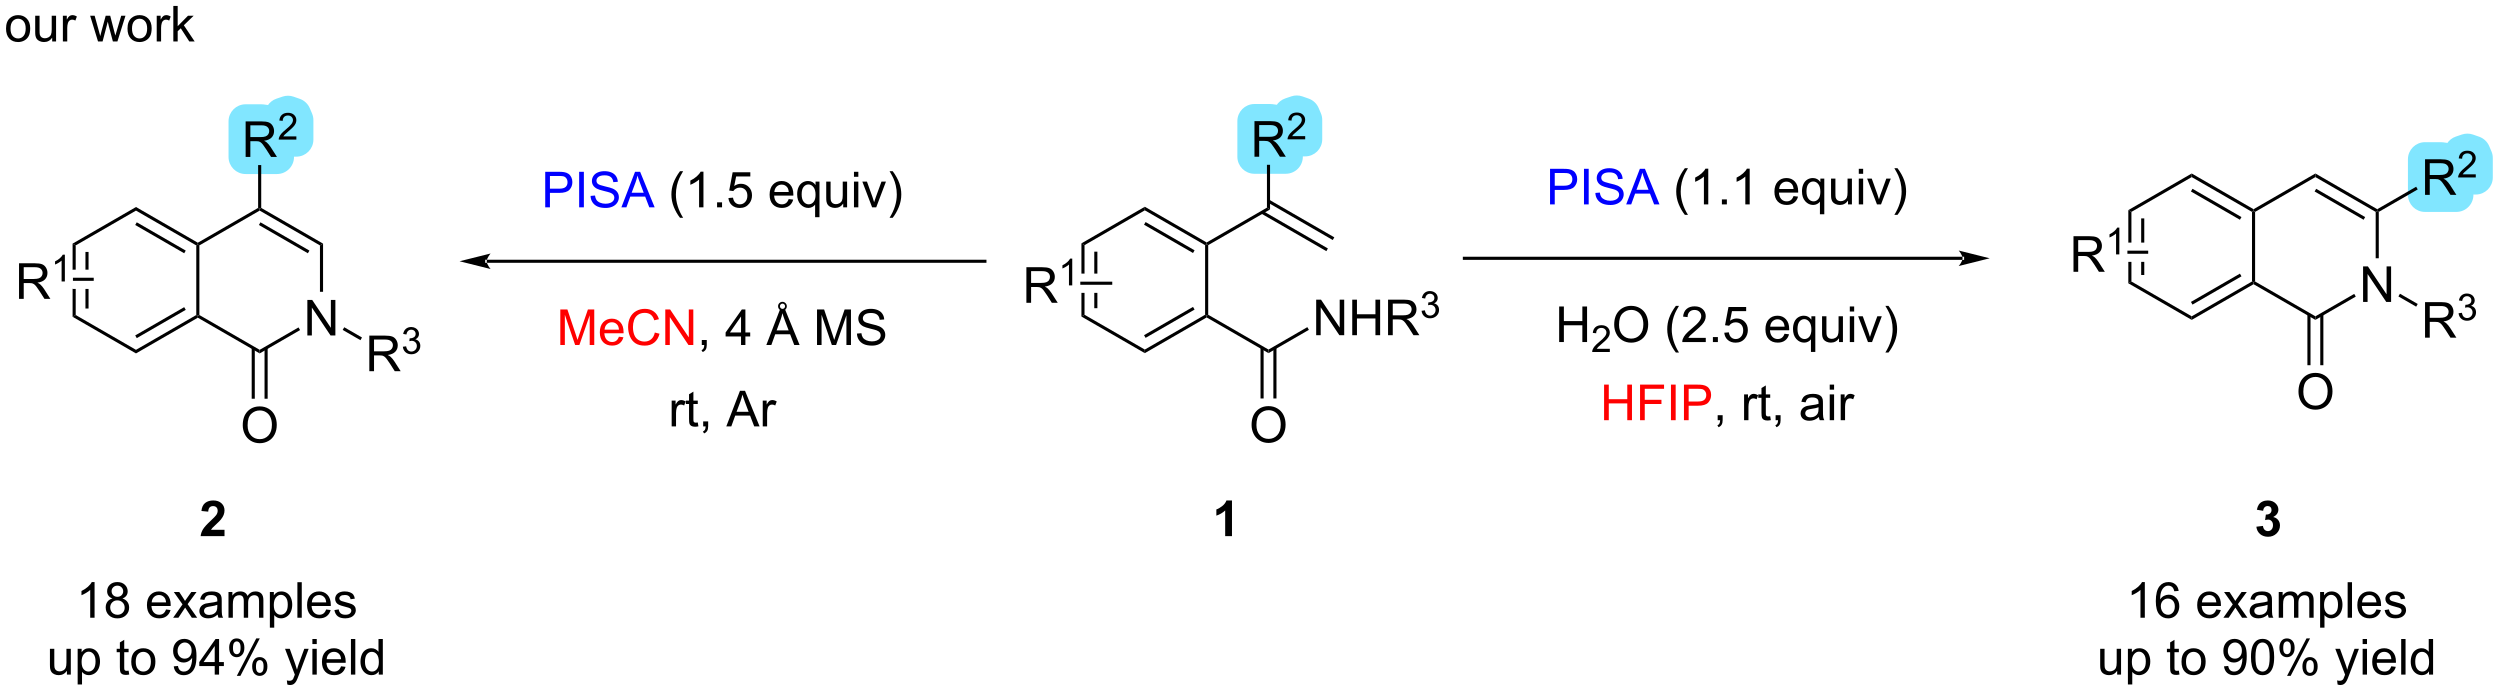 <?xml version="1.0" encoding="UTF-8"?>
<!DOCTYPE svg PUBLIC '-//W3C//DTD SVG 1.0//EN'
          'http://www.w3.org/TR/2001/REC-SVG-20010904/DTD/svg10.dtd'>
<svg stroke-dasharray="none" shape-rendering="auto" xmlns="http://www.w3.org/2000/svg" font-family="'Dialog'" text-rendering="auto" width="552" fill-opacity="1" color-interpolation="auto" color-rendering="auto" preserveAspectRatio="xMidYMid meet" font-size="12px" viewBox="0 0 552 153" fill="black" xmlns:xlink="http://www.w3.org/1999/xlink" stroke="black" image-rendering="auto" stroke-miterlimit="10" stroke-linecap="square" stroke-linejoin="miter" font-style="normal" stroke-width="1" height="153" stroke-dashoffset="0" font-weight="normal" stroke-opacity="1"
><!--Generated by the Batik Graphics2D SVG Generator--><defs id="genericDefs"
  /><g
  ><defs id="defs1"
    ><clipPath clipPathUnits="userSpaceOnUse" id="clipPath1"
      ><path d="M0.919 2.161 L414.868 2.161 L414.868 116.664 L0.919 116.664 L0.919 2.161 Z"
      /></clipPath
      ><clipPath clipPathUnits="userSpaceOnUse" id="clipPath2"
      ><path d="M-0.707 62.232 L-0.707 173.552 L401.733 173.552 L401.733 62.232 Z"
      /></clipPath
    ></defs
    ><g fill="rgb(129,230,255)" transform="scale(1.333,1.333) translate(-0.919,-2.161) matrix(1.029,0,0,1.029,1.646,-61.851)" stroke="rgb(129,230,255)"
    ><path d="M208.145 77.877 C207.874 77.877 207.603 77.921 207.343 78.009 L206.374 78.337 C205.82 78.525 205.353 78.9 205.049 79.392 L205.049 79.392 L204.203 79.278 C204.092 79.263 203.98 79.255 203.868 79.255 L201.321 79.255 C199.94 79.255 198.821 80.374 198.821 81.755 L198.821 87.49 C198.821 88.87 199.94 89.99 201.321 89.99 L206.368 89.99 C207.079 89.99 207.757 89.686 208.232 89.156 C208.706 88.625 208.932 87.918 208.852 87.21 L208.85 87.189 L209.489 87.189 C210.87 87.189 211.989 86.07 211.989 84.689 L211.989 81.564 C211.989 81.228 211.921 80.895 211.789 80.585 L211.43 79.741 C211.154 79.094 210.618 78.593 209.954 78.361 L208.969 78.017 C208.702 77.924 208.424 77.877 208.145 77.877 Z" stroke="none" clip-path="url(#clipPath2)"
    /></g
    ><g fill="rgb(129,230,255)" stroke-width="0.5" transform="matrix(1.371,0,0,1.371,0.969,-85.349)" stroke="rgb(129,230,255)"
    ><path fill="none" d="M208.145 77.877 C207.874 77.877 207.603 77.921 207.343 78.009 L206.374 78.337 C205.82 78.525 205.353 78.9 205.049 79.392 L205.049 79.392 L204.203 79.278 C204.092 79.263 203.98 79.255 203.868 79.255 L201.321 79.255 C199.94 79.255 198.821 80.374 198.821 81.755 L198.821 87.49 C198.821 88.87 199.94 89.99 201.321 89.99 L206.368 89.99 C207.079 89.99 207.757 89.686 208.232 89.156 C208.706 88.625 208.932 87.918 208.852 87.21 L208.85 87.189 L209.489 87.189 C210.87 87.189 211.989 86.07 211.989 84.689 L211.989 81.564 C211.989 81.228 211.921 80.895 211.789 80.585 L211.43 79.741 C211.154 79.094 210.618 78.593 209.954 78.361 L208.969 78.017 C208.702 77.924 208.424 77.877 208.145 77.877 Z" clip-path="url(#clipPath2)"
    /></g
    ><g fill="rgb(129,230,255)" transform="matrix(1.371,0,0,1.371,0.969,-85.349)" stroke="rgb(129,230,255)"
    ><path d="M45.673 77.919 C45.402 77.919 45.131 77.963 44.871 78.052 L43.902 78.38 C43.349 78.567 42.881 78.942 42.577 79.434 L42.577 79.434 L41.731 79.32 C41.62 79.305 41.508 79.298 41.396 79.298 L38.849 79.298 C37.468 79.298 36.349 80.417 36.349 81.798 L36.349 87.532 C36.349 88.913 37.468 90.032 38.849 90.032 L43.896 90.032 C44.608 90.032 45.285 89.729 45.76 89.198 C46.234 88.668 46.46 87.96 46.38 87.253 L46.378 87.232 L47.017 87.232 C48.398 87.232 49.517 86.113 49.517 84.732 L49.517 81.607 C49.517 81.27 49.449 80.937 49.317 80.627 L48.958 79.784 C48.682 79.136 48.146 78.635 47.482 78.403 L46.497 78.059 C46.231 77.966 45.952 77.919 45.673 77.919 Z" stroke="none" clip-path="url(#clipPath2)"
    /></g
    ><g fill="rgb(129,230,255)" stroke-width="0.5" transform="matrix(1.371,0,0,1.371,0.969,-85.349)" stroke="rgb(129,230,255)"
    ><path fill="none" d="M45.673 77.919 C45.402 77.919 45.131 77.963 44.871 78.052 L43.902 78.38 C43.349 78.567 42.881 78.942 42.577 79.434 L42.577 79.434 L41.731 79.32 C41.62 79.305 41.508 79.298 41.396 79.298 L38.849 79.298 C37.468 79.298 36.349 80.417 36.349 81.798 L36.349 87.532 C36.349 88.913 37.468 90.032 38.849 90.032 L43.896 90.032 C44.608 90.032 45.285 89.729 45.76 89.198 C46.234 88.668 46.46 87.96 46.38 87.253 L46.378 87.232 L47.017 87.232 C48.398 87.232 49.517 86.113 49.517 84.732 L49.517 81.607 C49.517 81.27 49.449 80.937 49.317 80.627 L48.958 79.784 C48.682 79.136 48.146 78.635 47.482 78.403 L46.497 78.059 C46.231 77.966 45.952 77.919 45.673 77.919 Z" clip-path="url(#clipPath2)"
    /></g
    ><g fill="rgb(129,230,255)" transform="matrix(1.371,0,0,1.371,0.969,-85.349)" stroke="rgb(129,230,255)"
    ><path d="M396.667 84.022 C396.396 84.022 396.125 84.066 395.865 84.154 L394.896 84.482 C394.342 84.669 393.875 85.044 393.57 85.537 L393.57 85.537 L392.724 85.422 C392.613 85.407 392.501 85.4 392.389 85.4 L389.842 85.4 C388.462 85.4 387.342 86.519 387.342 87.9 L387.342 93.634 C387.342 95.015 388.462 96.134 389.842 96.134 L394.889 96.134 C395.601 96.134 396.279 95.831 396.753 95.3 C397.228 94.77 397.453 94.062 397.374 93.355 L397.371 93.334 L398.01 93.334 C399.391 93.334 400.51 92.215 400.51 90.834 L400.51 87.709 C400.51 87.372 400.442 87.039 400.31 86.729 L399.951 85.886 C399.675 85.238 399.14 84.737 398.475 84.505 L397.491 84.161 C397.224 84.068 396.945 84.022 396.667 84.022 Z" stroke="none" clip-path="url(#clipPath2)"
    /></g
    ><g fill="rgb(129,230,255)" stroke-width="0.5" transform="matrix(1.371,0,0,1.371,0.969,-85.349)" stroke="rgb(129,230,255)"
    ><path fill="none" d="M396.667 84.022 C396.396 84.022 396.125 84.066 395.865 84.154 L394.896 84.482 C394.342 84.669 393.875 85.044 393.57 85.537 L393.57 85.537 L392.724 85.422 C392.613 85.407 392.501 85.4 392.389 85.4 L389.842 85.4 C388.462 85.4 387.342 86.519 387.342 87.9 L387.342 93.634 C387.342 95.015 388.462 96.134 389.842 96.134 L394.889 96.134 C395.601 96.134 396.279 95.831 396.753 95.3 C397.228 94.77 397.453 94.062 397.374 93.355 L397.371 93.334 L398.01 93.334 C399.391 93.334 400.51 92.215 400.51 90.834 L400.51 87.709 C400.51 87.372 400.442 87.039 400.31 86.729 L399.951 85.886 C399.675 85.238 399.14 84.737 398.475 84.505 L397.491 84.161 C397.224 84.068 396.945 84.022 396.667 84.022 Z" clip-path="url(#clipPath2)"
    /></g
    ><g transform="matrix(1.371,0,0,1.371,0.969,-85.349)"
    ><path d="M315.364 104.1 L315.364 104.1 L235.133 104.1 L234.883 104.1 L234.883 103.6 L235.133 103.6 L315.364 103.6 L315.614 103.6 L315.614 104.1 ZM319.739 103.85 L314.739 102.6 C314.739 102.6 315.364 103.303 315.364 103.85 C315.364 104.397 314.739 105.1 314.739 105.1 Z" stroke="none" clip-path="url(#clipPath2)"
    /></g
    ><g fill="blue" transform="matrix(1.371,0,0,1.371,0.969,-85.349)" stroke="blue"
    ><path d="M248.928 95.168 L248.928 89.442 L251.089 89.442 Q251.66 89.442 251.959 89.496 Q252.381 89.567 252.665 89.765 Q252.952 89.96 253.126 90.317 Q253.3 90.671 253.3 91.098 Q253.3 91.827 252.834 92.335 Q252.371 92.84 251.155 92.84 L249.686 92.84 L249.686 95.168 L248.928 95.168 ZM249.686 92.163 L251.168 92.163 Q251.902 92.163 252.209 91.89 Q252.519 91.616 252.519 91.121 Q252.519 90.762 252.337 90.507 Q252.155 90.249 251.858 90.168 Q251.668 90.116 251.152 90.116 L249.686 90.116 L249.686 92.163 ZM254.394 95.168 L254.394 89.442 L255.152 89.442 L255.152 95.168 L254.394 95.168 ZM256.229 93.327 L256.945 93.265 Q256.995 93.694 257.179 93.971 Q257.367 94.246 257.757 94.416 Q258.148 94.585 258.635 94.585 Q259.07 94.585 259.401 94.457 Q259.734 94.327 259.896 94.103 Q260.057 93.879 260.057 93.614 Q260.057 93.343 259.901 93.142 Q259.745 92.942 259.385 92.804 Q259.156 92.715 258.367 92.525 Q257.578 92.335 257.26 92.168 Q256.851 91.952 256.648 91.635 Q256.448 91.317 256.448 90.921 Q256.448 90.489 256.692 90.111 Q256.94 89.734 257.411 89.538 Q257.885 89.343 258.463 89.343 Q259.101 89.343 259.586 89.549 Q260.073 89.754 260.333 90.153 Q260.596 90.551 260.617 91.054 L259.89 91.109 Q259.83 90.567 259.492 90.291 Q259.156 90.012 258.495 90.012 Q257.807 90.012 257.492 90.265 Q257.179 90.515 257.179 90.871 Q257.179 91.179 257.401 91.379 Q257.62 91.577 258.544 91.788 Q259.468 91.996 259.812 92.153 Q260.312 92.382 260.549 92.736 Q260.789 93.09 260.789 93.551 Q260.789 94.007 260.526 94.413 Q260.265 94.817 259.773 95.043 Q259.284 95.267 258.672 95.267 Q257.893 95.267 257.367 95.041 Q256.843 94.812 256.544 94.359 Q256.245 93.903 256.229 93.327 ZM261.192 95.168 L263.393 89.442 L264.211 89.442 L266.554 95.168 L265.69 95.168 L265.023 93.434 L262.627 93.434 L262 95.168 L261.192 95.168 ZM262.846 92.817 L264.789 92.817 L264.19 91.231 Q263.916 90.507 263.784 90.043 Q263.674 90.593 263.476 91.137 L262.846 92.817 Z" stroke="none" clip-path="url(#clipPath2)"
    /></g
    ><g transform="matrix(1.371,0,0,1.371,0.969,-85.349)"
    ><path d="M270.637 96.853 Q270.053 96.119 269.649 95.135 Q269.248 94.148 269.248 93.093 Q269.248 92.163 269.55 91.312 Q269.902 90.325 270.637 89.343 L271.139 89.343 Q270.668 90.155 270.514 90.504 Q270.277 91.043 270.139 91.629 Q269.972 92.359 269.972 93.098 Q269.972 94.976 271.139 96.853 L270.637 96.853 ZM274.41 95.168 L273.707 95.168 L273.707 90.687 Q273.452 90.929 273.04 91.171 Q272.629 91.413 272.3 91.536 L272.3 90.856 Q272.889 90.577 273.329 90.184 Q273.772 89.788 273.957 89.418 L274.41 89.418 L274.41 95.168 ZM276.604 95.168 L276.604 94.366 L277.406 94.366 L277.406 95.168 L276.604 95.168 ZM281.082 95.168 L280.379 95.168 L280.379 90.687 Q280.123 90.929 279.712 91.171 Q279.3 91.413 278.972 91.536 L278.972 90.856 Q279.561 90.577 280.001 90.184 Q280.444 89.788 280.629 89.418 L281.082 89.418 L281.082 95.168 ZM288.139 93.832 L288.866 93.921 Q288.694 94.559 288.228 94.911 Q287.764 95.262 287.043 95.262 Q286.131 95.262 285.597 94.702 Q285.066 94.14 285.066 93.129 Q285.066 92.082 285.605 91.504 Q286.144 90.926 287.004 90.926 Q287.834 90.926 288.36 91.494 Q288.889 92.059 288.889 93.085 Q288.889 93.148 288.887 93.273 L285.793 93.273 Q285.832 93.957 286.178 94.322 Q286.527 94.684 287.045 94.684 Q287.433 94.684 287.707 94.481 Q287.98 94.278 288.139 93.832 ZM285.832 92.694 L288.147 92.694 Q288.1 92.171 287.881 91.911 Q287.545 91.504 287.012 91.504 Q286.527 91.504 286.196 91.83 Q285.866 92.153 285.832 92.694 ZM292.393 96.76 L292.393 94.726 Q292.229 94.957 291.935 95.111 Q291.64 95.262 291.307 95.262 Q290.57 95.262 290.036 94.674 Q289.502 94.082 289.502 93.054 Q289.502 92.429 289.719 91.934 Q289.937 91.437 290.349 91.181 Q290.76 90.926 291.252 90.926 Q292.023 90.926 292.463 91.575 L292.463 91.02 L293.096 91.02 L293.096 96.76 L292.393 96.76 ZM290.226 93.082 Q290.226 93.882 290.562 94.283 Q290.898 94.684 291.367 94.684 Q291.815 94.684 292.138 94.304 Q292.463 93.921 292.463 93.145 Q292.463 92.317 292.122 91.9 Q291.781 91.481 291.32 91.481 Q290.862 91.481 290.544 91.869 Q290.226 92.257 290.226 93.082 ZM296.918 95.168 L296.918 94.559 Q296.433 95.262 295.6 95.262 Q295.233 95.262 294.915 95.121 Q294.597 94.981 294.441 94.767 Q294.288 94.554 294.225 94.246 Q294.183 94.038 294.183 93.59 L294.183 91.02 L294.887 91.02 L294.887 93.319 Q294.887 93.871 294.928 94.062 Q294.996 94.34 295.209 94.499 Q295.425 94.655 295.741 94.655 Q296.058 94.655 296.334 94.494 Q296.613 94.332 296.728 94.054 Q296.842 93.773 296.842 93.241 L296.842 91.02 L297.545 91.02 L297.545 95.168 L296.918 95.168 ZM298.651 90.249 L298.651 89.442 L299.354 89.442 L299.354 90.249 L298.651 90.249 ZM298.651 95.168 L298.651 91.02 L299.354 91.02 L299.354 95.168 L298.651 95.168 ZM301.577 95.168 L299.998 91.02 L300.741 91.02 L301.631 93.504 Q301.777 93.905 301.897 94.34 Q301.991 94.012 302.16 93.551 L303.082 91.02 L303.803 91.02 L302.233 95.168 L301.577 95.168 ZM304.887 96.853 L304.381 96.853 Q305.55 94.976 305.55 93.098 Q305.55 92.364 305.381 91.64 Q305.248 91.054 305.012 90.515 Q304.858 90.163 304.381 89.343 L304.887 89.343 Q305.621 90.325 305.972 91.312 Q306.272 92.163 306.272 93.093 Q306.272 94.148 305.868 95.135 Q305.465 96.119 304.887 96.853 Z" stroke="none" clip-path="url(#clipPath2)"
    /></g
    ><g transform="matrix(1.371,0,0,1.371,0.969,-85.349)"
    ><path d="M250.398 117.339 L250.398 111.613 L251.156 111.613 L251.156 113.964 L254.133 113.964 L254.133 111.613 L254.891 111.613 L254.891 117.339 L254.133 117.339 L254.133 114.639 L251.156 114.639 L251.156 117.339 L250.398 117.339 Z" stroke="none" clip-path="url(#clipPath2)"
    /></g
    ><g transform="matrix(1.371,0,0,1.371,0.969,-85.349)"
    ><path d="M258.557 118.432 L258.557 118.939 L255.717 118.939 Q255.711 118.748 255.779 118.572 Q255.887 118.283 256.125 118.002 Q256.365 117.721 256.816 117.352 Q257.516 116.777 257.762 116.441 Q258.008 116.105 258.008 115.807 Q258.008 115.494 257.783 115.279 Q257.56 115.062 257.199 115.062 Q256.818 115.062 256.59 115.291 Q256.361 115.519 256.359 115.924 L255.816 115.869 Q255.873 115.262 256.236 114.945 Q256.599 114.627 257.211 114.627 Q257.83 114.627 258.189 114.971 Q258.551 115.312 258.551 115.818 Q258.551 116.076 258.445 116.326 Q258.34 116.574 258.094 116.85 Q257.849 117.125 257.281 117.605 Q256.807 118.004 256.672 118.146 Q256.537 118.289 256.449 118.432 L258.557 118.432 Z" stroke="none" clip-path="url(#clipPath2)"
    /></g
    ><g transform="matrix(1.371,0,0,1.371,0.969,-85.349)"
    ><path d="M259.26 114.55 Q259.26 113.123 260.026 112.319 Q260.791 111.511 262.002 111.511 Q262.794 111.511 263.429 111.891 Q264.067 112.269 264.401 112.946 Q264.737 113.623 264.737 114.483 Q264.737 115.355 264.385 116.043 Q264.034 116.73 263.388 117.084 Q262.744 117.438 261.997 117.438 Q261.19 117.438 260.552 117.048 Q259.916 116.654 259.588 115.98 Q259.26 115.303 259.26 114.55 ZM260.041 114.561 Q260.041 115.597 260.596 116.194 Q261.153 116.787 261.994 116.787 Q262.849 116.787 263.401 116.186 Q263.955 115.584 263.955 114.48 Q263.955 113.779 263.718 113.259 Q263.481 112.738 263.026 112.451 Q262.572 112.162 262.005 112.162 Q261.2 112.162 260.619 112.717 Q260.041 113.269 260.041 114.561 ZM269.19 119.024 Q268.606 118.29 268.203 117.305 Q267.802 116.319 267.802 115.264 Q267.802 114.334 268.104 113.483 Q268.455 112.496 269.19 111.514 L269.692 111.514 Q269.221 112.326 269.067 112.675 Q268.83 113.214 268.692 113.8 Q268.526 114.529 268.526 115.269 Q268.526 117.147 269.692 119.024 L269.19 119.024 ZM274.01 116.662 L274.01 117.339 L270.224 117.339 Q270.216 117.084 270.307 116.85 Q270.45 116.464 270.768 116.089 Q271.088 115.714 271.69 115.222 Q272.622 114.457 272.95 114.009 Q273.278 113.561 273.278 113.162 Q273.278 112.746 272.979 112.459 Q272.682 112.17 272.2 112.17 Q271.692 112.17 271.388 112.475 Q271.083 112.779 271.08 113.319 L270.356 113.246 Q270.432 112.436 270.916 112.014 Q271.401 111.589 272.216 111.589 Q273.041 111.589 273.52 112.048 Q274.002 112.504 274.002 113.178 Q274.002 113.522 273.862 113.855 Q273.721 114.186 273.393 114.553 Q273.067 114.92 272.31 115.561 Q271.677 116.092 271.497 116.282 Q271.317 116.472 271.2 116.662 L274.01 116.662 ZM275.157 117.339 L275.157 116.537 L275.959 116.537 L275.959 117.339 L275.157 117.339 ZM276.987 115.839 L277.724 115.777 Q277.807 116.316 278.104 116.587 Q278.403 116.858 278.825 116.858 Q279.333 116.858 279.685 116.475 Q280.036 116.092 280.036 115.459 Q280.036 114.858 279.697 114.511 Q279.362 114.162 278.815 114.162 Q278.474 114.162 278.2 114.319 Q277.927 114.472 277.77 114.717 L277.112 114.631 L277.666 111.691 L280.513 111.691 L280.513 112.363 L278.229 112.363 L277.919 113.902 Q278.435 113.543 279.002 113.543 Q279.752 113.543 280.268 114.063 Q280.784 114.582 280.784 115.397 Q280.784 116.175 280.33 116.74 Q279.778 117.438 278.825 117.438 Q278.044 117.438 277.549 117.001 Q277.057 116.561 276.987 115.839 ZM286.692 116.004 L287.419 116.092 Q287.247 116.73 286.781 117.082 Q286.317 117.433 285.596 117.433 Q284.685 117.433 284.151 116.873 Q283.619 116.311 283.619 115.3 Q283.619 114.254 284.159 113.675 Q284.697 113.097 285.557 113.097 Q286.388 113.097 286.914 113.665 Q287.442 114.23 287.442 115.256 Q287.442 115.319 287.44 115.444 L284.346 115.444 Q284.385 116.129 284.731 116.493 Q285.08 116.855 285.599 116.855 Q285.987 116.855 286.26 116.652 Q286.534 116.449 286.692 116.004 ZM284.385 114.865 L286.7 114.865 Q286.653 114.342 286.435 114.082 Q286.099 113.675 285.565 113.675 Q285.08 113.675 284.75 114.001 Q284.419 114.324 284.385 114.865 ZM290.946 118.93 L290.946 116.897 Q290.782 117.129 290.488 117.282 Q290.194 117.433 289.86 117.433 Q289.123 117.433 288.589 116.845 Q288.056 116.254 288.056 115.225 Q288.056 114.6 288.272 114.105 Q288.49 113.608 288.902 113.352 Q289.313 113.097 289.806 113.097 Q290.576 113.097 291.017 113.746 L291.017 113.191 L291.649 113.191 L291.649 118.93 L290.946 118.93 ZM288.78 115.254 Q288.78 116.053 289.115 116.454 Q289.451 116.855 289.92 116.855 Q290.368 116.855 290.691 116.475 Q291.017 116.092 291.017 115.316 Q291.017 114.488 290.675 114.071 Q290.334 113.652 289.873 113.652 Q289.415 113.652 289.097 114.04 Q288.78 114.428 288.78 115.254 ZM295.471 117.339 L295.471 116.73 Q294.987 117.433 294.153 117.433 Q293.786 117.433 293.468 117.293 Q293.151 117.152 292.994 116.938 Q292.841 116.725 292.778 116.418 Q292.737 116.209 292.737 115.761 L292.737 113.191 L293.44 113.191 L293.44 115.49 Q293.44 116.043 293.481 116.233 Q293.549 116.511 293.763 116.67 Q293.979 116.826 294.294 116.826 Q294.612 116.826 294.888 116.665 Q295.166 116.504 295.281 116.225 Q295.395 115.944 295.395 115.412 L295.395 113.191 L296.099 113.191 L296.099 117.339 L295.471 117.339 ZM297.204 112.42 L297.204 111.613 L297.907 111.613 L297.907 112.42 L297.204 112.42 ZM297.204 117.339 L297.204 113.191 L297.907 113.191 L297.907 117.339 L297.204 117.339 ZM300.13 117.339 L298.552 113.191 L299.294 113.191 L300.185 115.675 Q300.33 116.076 300.45 116.511 Q300.544 116.183 300.713 115.722 L301.635 113.191 L302.356 113.191 L300.786 117.339 L300.13 117.339 ZM303.44 119.024 L302.935 119.024 Q304.104 117.147 304.104 115.269 Q304.104 114.535 303.935 113.811 Q303.802 113.225 303.565 112.686 Q303.411 112.334 302.935 111.514 L303.44 111.514 Q304.174 112.496 304.526 113.483 Q304.825 114.334 304.825 115.264 Q304.825 116.319 304.421 117.305 Q304.018 118.29 303.44 119.024 Z" stroke="none" clip-path="url(#clipPath2)"
    /></g
    ><g transform="matrix(1.371,0,0,1.371,0.969,-85.349)"
    ><path d="M193.375 101.734 L193.625 101.59 L193.875 101.734 L193.875 112.945 L193.625 113.09 L193.375 112.945 Z" stroke="none" clip-path="url(#clipPath2)"
    /></g
    ><g transform="matrix(1.371,0,0,1.371,0.969,-85.349)"
    ><path d="M183.666 119.128 L183.666 118.551 L193.375 112.945 L193.625 113.09 L193.625 113.378 ZM183.791 116.666 L191.68 112.111 L191.43 111.678 L183.541 116.233 Z" stroke="none" clip-path="url(#clipPath2)"
    /></g
    ><g transform="matrix(1.371,0,0,1.371,0.969,-85.349)"
    ><path d="M203.585 118.551 L203.585 119.128 L193.625 113.378 L193.625 113.09 L193.875 112.945 Z" stroke="none" clip-path="url(#clipPath2)"
    /></g
    ><g transform="matrix(1.371,0,0,1.371,0.969,-85.349)"
    ><path d="M193.875 101.734 L193.625 101.59 L193.625 101.301 L203.335 95.695 L203.835 95.984 Z" stroke="none" clip-path="url(#clipPath2)"
    /></g
    ><g transform="matrix(1.371,0,0,1.371,0.969,-85.349)"
    ><path d="M183.666 96.128 L183.666 95.551 L193.625 101.301 L193.625 101.59 L193.375 101.734 ZM183.541 98.446 L191.43 103.001 L191.68 102.568 L183.791 98.013 Z" stroke="none" clip-path="url(#clipPath2)"
    /></g
    ><g transform="matrix(1.371,0,0,1.371,0.969,-85.349)"
    ><path d="M173.957 101.734 L173.457 101.445 L183.666 95.551 L183.666 96.128 Z" stroke="none" clip-path="url(#clipPath2)"
    /></g
    ><g transform="matrix(1.371,0,0,1.371,0.969,-85.349)"
    ><path d="M173.457 101.445 L173.457 106.317 L173.957 106.317 L173.957 101.734 L173.457 101.445 ZM175.527 102.785 L175.527 106.317 L176.027 106.317 L176.027 102.785 ZM175.527 109.417 L175.527 111.894 L176.027 111.894 L176.027 109.417 ZM173.457 109.417 L173.457 113.234 L173.957 112.945 L173.957 109.417 Z" stroke="none" clip-path="url(#clipPath2)"
    /></g
    ><g transform="matrix(1.371,0,0,1.371,0.969,-85.349)"
    ><path d="M183.666 118.551 L183.666 119.128 L173.457 113.234 L173.957 112.945 Z" stroke="none" clip-path="url(#clipPath2)"
    /></g
    ><g transform="matrix(1.371,0,0,1.371,0.969,-85.349)"
    ><path d="M202.425 96.653 L212.901 102.702 L213.151 102.269 L202.675 96.221 ZM203.46 94.861 L213.936 100.91 L214.186 100.477 L203.71 94.428 Z" stroke="none" clip-path="url(#clipPath2)"
    /></g
    ><g transform="matrix(1.371,0,0,1.371,0.969,-85.349)"
    ><path d="M201.326 87.49 L201.326 81.763 L203.865 81.763 Q204.631 81.763 205.029 81.917 Q205.428 82.07 205.665 82.461 Q205.904 82.852 205.904 83.325 Q205.904 83.935 205.508 84.354 Q205.115 84.771 204.29 84.883 Q204.592 85.029 204.748 85.169 Q205.079 85.474 205.376 85.93 L206.373 87.49 L205.42 87.49 L204.662 86.297 Q204.329 85.781 204.113 85.508 Q203.899 85.234 203.73 85.125 Q203.56 85.016 203.383 84.974 Q203.256 84.945 202.962 84.945 L202.084 84.945 L202.084 87.49 L201.326 87.49 ZM202.084 84.289 L203.712 84.289 Q204.232 84.289 204.524 84.182 Q204.818 84.075 204.969 83.838 Q205.123 83.602 205.123 83.325 Q205.123 82.919 204.826 82.659 Q204.532 82.396 203.896 82.396 L202.084 82.396 L202.084 84.289 Z" stroke="none" clip-path="url(#clipPath2)"
    /></g
    ><g transform="matrix(1.371,0,0,1.371,0.969,-85.349)"
    ><path d="M209.495 84.182 L209.495 84.689 L206.655 84.689 Q206.649 84.498 206.717 84.322 Q206.825 84.033 207.063 83.752 Q207.303 83.471 207.755 83.102 Q208.454 82.527 208.7 82.192 Q208.946 81.856 208.946 81.557 Q208.946 81.244 208.721 81.029 Q208.499 80.812 208.137 80.812 Q207.756 80.812 207.528 81.041 Q207.299 81.27 207.297 81.674 L206.755 81.619 Q206.811 81.012 207.174 80.695 Q207.538 80.377 208.149 80.377 Q208.768 80.377 209.127 80.721 Q209.489 81.062 209.489 81.568 Q209.489 81.826 209.383 82.076 Q209.278 82.324 209.032 82.6 Q208.788 82.875 208.219 83.356 Q207.745 83.754 207.61 83.897 Q207.475 84.039 207.387 84.182 L209.495 84.182 Z" stroke="none" clip-path="url(#clipPath2)"
    /></g
    ><g transform="matrix(1.371,0,0,1.371,0.969,-85.349)"
    ><path d="M203.835 95.984 L203.335 95.695 L203.335 88.79 L203.835 88.79 Z" stroke="none" clip-path="url(#clipPath2)"
    /></g
    ><g transform="matrix(1.371,0,0,1.371,0.969,-85.349)"
    ><path d="M211.265 116.24 L211.265 110.513 L212.043 110.513 L215.051 115.008 L215.051 110.513 L215.778 110.513 L215.778 116.24 L214.999 116.24 L211.991 111.74 L211.991 116.24 L211.265 116.24 ZM217.073 116.24 L217.073 110.513 L217.831 110.513 L217.831 112.865 L220.808 112.865 L220.808 110.513 L221.565 110.513 L221.565 116.24 L220.808 116.24 L220.808 113.539 L217.831 113.539 L217.831 116.24 L217.073 116.24 ZM222.84 116.24 L222.84 110.513 L225.379 110.513 Q226.145 110.513 226.543 110.667 Q226.942 110.82 227.179 111.211 Q227.418 111.602 227.418 112.075 Q227.418 112.685 227.022 113.104 Q226.629 113.521 225.804 113.633 Q226.106 113.779 226.262 113.919 Q226.593 114.224 226.89 114.68 L227.887 116.24 L226.934 116.24 L226.176 115.047 Q225.843 114.531 225.627 114.258 Q225.413 113.984 225.244 113.875 Q225.075 113.766 224.897 113.724 Q224.77 113.695 224.476 113.695 L223.598 113.695 L223.598 116.24 L222.84 116.24 ZM223.598 113.039 L225.226 113.039 Q225.746 113.039 226.038 112.932 Q226.332 112.825 226.483 112.588 Q226.637 112.352 226.637 112.075 Q226.637 111.669 226.34 111.409 Q226.046 111.146 225.41 111.146 L223.598 111.146 L223.598 113.039 Z" stroke="none" clip-path="url(#clipPath2)"
    /></g
    ><g transform="matrix(1.371,0,0,1.371,0.969,-85.349)"
    ><path d="M228.239 112.305 L228.767 112.234 Q228.858 112.684 229.075 112.881 Q229.294 113.078 229.608 113.078 Q229.979 113.078 230.235 112.82 Q230.493 112.562 230.493 112.182 Q230.493 111.818 230.255 111.584 Q230.018 111.348 229.651 111.348 Q229.503 111.348 229.28 111.406 L229.339 110.943 Q229.392 110.949 229.423 110.949 Q229.761 110.949 230.03 110.773 Q230.3 110.598 230.3 110.231 Q230.3 109.942 230.102 109.752 Q229.907 109.561 229.597 109.561 Q229.288 109.561 229.083 109.754 Q228.878 109.947 228.819 110.334 L228.292 110.24 Q228.389 109.709 228.731 109.418 Q229.075 109.127 229.585 109.127 Q229.936 109.127 230.231 109.277 Q230.528 109.428 230.685 109.689 Q230.841 109.949 230.841 110.242 Q230.841 110.522 230.69 110.75 Q230.542 110.979 230.249 111.113 Q230.63 111.201 230.841 111.479 Q231.052 111.754 231.052 112.17 Q231.052 112.733 230.642 113.125 Q230.231 113.516 229.604 113.516 Q229.04 113.516 228.665 113.18 Q228.292 112.842 228.239 112.305 Z" stroke="none" clip-path="url(#clipPath2)"
    /></g
    ><g transform="matrix(1.371,0,0,1.371,0.969,-85.349)"
    ><path d="M203.585 119.128 L203.585 118.551 L209.84 114.939 L210.09 115.373 Z" stroke="none" clip-path="url(#clipPath2)"
    /></g
    ><g transform="matrix(1.371,0,0,1.371,0.969,-85.349)"
    ><path d="M200.861 130.7 Q200.861 129.273 201.627 128.469 Q202.393 127.661 203.603 127.661 Q204.395 127.661 205.03 128.042 Q205.668 128.419 206.002 129.096 Q206.338 129.773 206.338 130.633 Q206.338 131.505 205.986 132.193 Q205.635 132.88 204.989 133.234 Q204.346 133.589 203.598 133.589 Q202.791 133.589 202.153 133.198 Q201.518 132.805 201.189 132.13 Q200.861 131.453 200.861 130.7 ZM201.643 130.711 Q201.643 131.747 202.197 132.344 Q202.755 132.937 203.596 132.937 Q204.45 132.937 205.002 132.336 Q205.556 131.734 205.556 130.63 Q205.556 129.93 205.32 129.409 Q205.083 128.888 204.627 128.601 Q204.174 128.312 203.606 128.312 Q202.801 128.312 202.221 128.867 Q201.643 129.419 201.643 130.711 Z" stroke="none" clip-path="url(#clipPath2)"
    /></g
    ><g transform="matrix(1.371,0,0,1.371,0.969,-85.349)"
    ><path d="M202.3 118.242 L202.3 126.427 L202.8 126.427 L202.8 118.242 ZM204.37 118.242 L204.37 126.427 L204.87 126.427 L204.87 118.242 Z" stroke="none" clip-path="url(#clipPath2)"
    /></g
    ><g transform="matrix(1.371,0,0,1.371,0.969,-85.349)"
    ><path d="M342.06 96.09 L342.06 101.322 L342.56 101.322 L342.56 96.378 L342.06 96.09 ZM344.13 97.429 L344.13 101.322 L344.63 101.322 L344.63 97.429 ZM344.13 104.422 L344.13 106.539 L344.63 106.539 L344.63 104.422 ZM342.06 104.422 L342.06 107.878 L342.56 107.59 L342.56 104.422 Z" stroke="none" clip-path="url(#clipPath2)"
    /></g
    ><g transform="matrix(1.371,0,0,1.371,0.969,-85.349)"
    ><path d="M342.06 107.878 L342.56 107.59 L352.269 113.195 L352.269 113.773 Z" stroke="none" clip-path="url(#clipPath2)"
    /></g
    ><g transform="matrix(1.371,0,0,1.371,0.969,-85.349)"
    ><path d="M352.269 113.773 L352.269 113.195 L361.978 107.59 L362.228 107.734 L362.228 108.023 ZM352.394 111.31 L360.283 106.755 L360.033 106.322 L352.144 110.877 Z" stroke="none" clip-path="url(#clipPath2)"
    /></g
    ><g transform="matrix(1.371,0,0,1.371,0.969,-85.349)"
    ><path d="M362.478 107.59 L362.228 107.734 L361.978 107.59 L361.978 96.378 L362.228 96.234 L362.478 96.378 Z" stroke="none" clip-path="url(#clipPath2)"
    /></g
    ><g transform="matrix(1.371,0,0,1.371,0.969,-85.349)"
    ><path d="M362.228 95.945 L362.228 96.234 L361.978 96.378 L352.269 90.773 L352.269 90.195 ZM360.283 97.213 L352.394 92.658 L352.144 93.091 L360.033 97.646 Z" stroke="none" clip-path="url(#clipPath2)"
    /></g
    ><g transform="matrix(1.371,0,0,1.371,0.969,-85.349)"
    ><path d="M352.269 90.195 L352.269 90.773 L342.56 96.378 L342.06 96.09 Z" stroke="none" clip-path="url(#clipPath2)"
    /></g
    ><g transform="matrix(1.371,0,0,1.371,0.969,-85.349)"
    ><path d="M379.868 110.884 L379.868 105.157 L380.646 105.157 L383.654 109.652 L383.654 105.157 L384.38 105.157 L384.38 110.884 L383.602 110.884 L380.594 106.384 L380.594 110.884 L379.868 110.884 Z" stroke="none" clip-path="url(#clipPath2)"
    /></g
    ><g transform="matrix(1.371,0,0,1.371,0.969,-85.349)"
    ><path d="M362.228 108.023 L362.228 107.734 L362.478 107.59 L372.188 113.195 L372.188 113.773 Z" stroke="none" clip-path="url(#clipPath2)"
    /></g
    ><g transform="matrix(1.371,0,0,1.371,0.969,-85.349)"
    ><path d="M372.188 113.773 L372.188 113.195 L378.442 109.584 L378.692 110.017 Z" stroke="none" clip-path="url(#clipPath2)"
    /></g
    ><g transform="matrix(1.371,0,0,1.371,0.969,-85.349)"
    ><path d="M382.397 103.85 L381.897 103.85 L381.897 96.378 L382.147 96.234 L382.397 96.378 Z" stroke="none" clip-path="url(#clipPath2)"
    /></g
    ><g transform="matrix(1.371,0,0,1.371,0.969,-85.349)"
    ><path d="M382.147 95.945 L382.147 96.234 L381.897 96.378 L372.188 90.773 L372.188 90.195 ZM380.202 97.213 L372.312 92.658 L372.062 93.091 L379.952 97.646 Z" stroke="none" clip-path="url(#clipPath2)"
    /></g
    ><g transform="matrix(1.371,0,0,1.371,0.969,-85.349)"
    ><path d="M372.188 90.195 L372.188 90.773 L362.478 96.378 L362.228 96.234 L362.228 95.945 Z" stroke="none" clip-path="url(#clipPath2)"
    /></g
    ><g transform="matrix(1.371,0,0,1.371,0.969,-85.349)"
    ><path d="M389.848 93.634 L389.848 87.907 L392.387 87.907 Q393.152 87.907 393.551 88.061 Q393.949 88.215 394.186 88.605 Q394.426 88.996 394.426 89.47 Q394.426 90.079 394.03 90.499 Q393.637 90.915 392.811 91.027 Q393.113 91.173 393.27 91.314 Q393.6 91.618 393.897 92.074 L394.895 93.634 L393.942 93.634 L393.184 92.441 Q392.85 91.926 392.634 91.652 Q392.421 91.379 392.251 91.269 Q392.082 91.16 391.905 91.118 Q391.777 91.09 391.483 91.09 L390.606 91.09 L390.606 93.634 L389.848 93.634 ZM390.606 90.433 L392.233 90.433 Q392.754 90.433 393.046 90.327 Q393.34 90.22 393.491 89.983 Q393.645 89.746 393.645 89.47 Q393.645 89.064 393.348 88.803 Q393.053 88.54 392.418 88.54 L390.606 88.54 L390.606 90.433 Z" stroke="none" clip-path="url(#clipPath2)"
    /></g
    ><g transform="matrix(1.371,0,0,1.371,0.969,-85.349)"
    ><path d="M398.016 90.326 L398.016 90.834 L395.176 90.834 Q395.171 90.643 395.239 90.467 Q395.346 90.178 395.585 89.897 Q395.825 89.615 396.276 89.246 Q396.975 88.672 397.221 88.336 Q397.467 88 397.467 87.701 Q397.467 87.389 397.243 87.174 Q397.02 86.957 396.659 86.957 Q396.278 86.957 396.05 87.186 Q395.821 87.414 395.819 87.818 L395.276 87.764 Q395.333 87.156 395.696 86.84 Q396.059 86.522 396.671 86.522 Q397.29 86.522 397.649 86.865 Q398.01 87.207 398.01 87.713 Q398.01 87.971 397.905 88.221 Q397.8 88.469 397.553 88.744 Q397.309 89.019 396.741 89.5 Q396.266 89.898 396.132 90.041 Q395.997 90.184 395.909 90.326 L398.016 90.326 Z" stroke="none" clip-path="url(#clipPath2)"
    /></g
    ><g transform="matrix(1.371,0,0,1.371,0.969,-85.349)"
    ><path d="M382.397 96.378 L382.147 96.234 L382.147 95.945 L388.418 92.325 L388.668 92.758 Z" stroke="none" clip-path="url(#clipPath2)"
    /></g
    ><g transform="matrix(1.371,0,0,1.371,0.969,-85.349)"
    ><path d="M369.464 125.345 Q369.464 123.918 370.23 123.113 Q370.995 122.306 372.206 122.306 Q372.998 122.306 373.634 122.686 Q374.272 123.064 374.605 123.741 Q374.941 124.418 374.941 125.277 Q374.941 126.15 374.589 126.837 Q374.238 127.525 373.592 127.879 Q372.949 128.233 372.201 128.233 Q371.394 128.233 370.756 127.842 Q370.12 127.449 369.792 126.775 Q369.464 126.097 369.464 125.345 ZM370.245 125.355 Q370.245 126.392 370.8 126.988 Q371.358 127.582 372.199 127.582 Q373.053 127.582 373.605 126.98 Q374.159 126.379 374.159 125.275 Q374.159 124.574 373.923 124.053 Q373.686 123.532 373.23 123.246 Q372.777 122.957 372.209 122.957 Q371.404 122.957 370.824 123.512 Q370.245 124.064 370.245 125.355 Z" stroke="none" clip-path="url(#clipPath2)"
    /></g
    ><g transform="matrix(1.371,0,0,1.371,0.969,-85.349)"
    ><path d="M370.902 112.886 L370.902 121.071 L371.402 121.071 L371.402 112.886 ZM372.973 112.886 L372.973 121.071 L373.473 121.071 L373.473 112.886 Z" stroke="none" clip-path="url(#clipPath2)"
    /></g
    ><g transform="matrix(1.371,0,0,1.371,0.969,-85.349)"
    ><path d="M389.848 116.634 L389.848 110.907 L392.387 110.907 Q393.152 110.907 393.551 111.061 Q393.949 111.215 394.186 111.605 Q394.426 111.996 394.426 112.47 Q394.426 113.079 394.03 113.499 Q393.637 113.915 392.811 114.027 Q393.113 114.173 393.27 114.314 Q393.6 114.618 393.897 115.074 L394.895 116.634 L393.942 116.634 L393.184 115.441 Q392.85 114.926 392.634 114.652 Q392.421 114.379 392.251 114.269 Q392.082 114.16 391.905 114.118 Q391.777 114.09 391.483 114.09 L390.606 114.09 L390.606 116.634 L389.848 116.634 ZM390.606 113.433 L392.233 113.433 Q392.754 113.433 393.046 113.327 Q393.34 113.22 393.491 112.983 Q393.645 112.746 393.645 112.47 Q393.645 112.064 393.348 111.803 Q393.053 111.54 392.418 111.54 L390.606 111.54 L390.606 113.433 Z" stroke="none" clip-path="url(#clipPath2)"
    /></g
    ><g transform="matrix(1.371,0,0,1.371,0.969,-85.349)"
    ><path d="M395.247 112.699 L395.774 112.629 Q395.866 113.078 396.083 113.275 Q396.301 113.473 396.616 113.473 Q396.987 113.473 397.243 113.215 Q397.501 112.957 397.501 112.576 Q397.501 112.213 397.262 111.978 Q397.026 111.742 396.659 111.742 Q396.51 111.742 396.288 111.801 L396.346 111.338 Q396.399 111.344 396.43 111.344 Q396.768 111.344 397.038 111.168 Q397.307 110.992 397.307 110.625 Q397.307 110.336 397.11 110.147 Q396.915 109.955 396.604 109.955 Q396.296 109.955 396.091 110.148 Q395.885 110.342 395.827 110.728 L395.3 110.635 Q395.397 110.103 395.739 109.812 Q396.083 109.522 396.592 109.522 Q396.944 109.522 397.239 109.672 Q397.536 109.822 397.692 110.084 Q397.848 110.344 397.848 110.637 Q397.848 110.916 397.698 111.144 Q397.55 111.373 397.257 111.508 Q397.637 111.596 397.848 111.873 Q398.059 112.148 398.059 112.564 Q398.059 113.127 397.649 113.519 Q397.239 113.91 396.612 113.91 Q396.048 113.91 395.673 113.574 Q395.3 113.236 395.247 112.699 Z" stroke="none" clip-path="url(#clipPath2)"
    /></g
    ><g transform="matrix(1.371,0,0,1.371,0.969,-85.349)"
    ><path d="M385.558 109.992 L385.808 109.559 L388.668 111.21 L388.418 111.643 Z" stroke="none" clip-path="url(#clipPath2)"
    /></g
    ><g transform="matrix(1.371,0,0,1.371,0.969,-85.349)"
    ><path d="M77.681 104.079 L77.681 104.079 L157.913 104.079 L158.163 104.079 L158.163 104.579 L157.913 104.579 L77.681 104.579 L77.431 104.579 L77.431 104.079 ZM73.306 104.329 L78.306 105.579 C78.306 105.579 77.681 104.875 77.681 104.329 C77.681 103.782 78.306 103.079 78.306 103.079 Z" stroke="none" clip-path="url(#clipPath2)"
    /></g
    ><g fill="blue" transform="matrix(1.371,0,0,1.371,0.969,-85.349)" stroke="blue"
    ><path d="M87.102 95.647 L87.102 89.92 L89.263 89.92 Q89.834 89.92 90.133 89.975 Q90.555 90.045 90.839 90.243 Q91.125 90.438 91.3 90.795 Q91.474 91.149 91.474 91.576 Q91.474 92.305 91.008 92.813 Q90.545 93.319 89.329 93.319 L87.86 93.319 L87.86 95.647 L87.102 95.647 ZM87.86 92.641 L89.342 92.641 Q90.076 92.641 90.383 92.368 Q90.693 92.094 90.693 91.6 Q90.693 91.24 90.511 90.985 Q90.329 90.727 90.032 90.647 Q89.842 90.594 89.326 90.594 L87.86 90.594 L87.86 92.641 ZM92.568 95.647 L92.568 89.92 L93.326 89.92 L93.326 95.647 L92.568 95.647 ZM94.403 93.805 L95.119 93.743 Q95.168 94.173 95.353 94.449 Q95.541 94.725 95.931 94.894 Q96.322 95.063 96.809 95.063 Q97.244 95.063 97.575 94.936 Q97.908 94.805 98.069 94.582 Q98.231 94.358 98.231 94.092 Q98.231 93.821 98.075 93.621 Q97.918 93.42 97.559 93.282 Q97.33 93.194 96.541 93.003 Q95.752 92.813 95.434 92.647 Q95.025 92.43 94.822 92.113 Q94.621 91.795 94.621 91.399 Q94.621 90.967 94.866 90.589 Q95.114 90.212 95.585 90.016 Q96.059 89.821 96.637 89.821 Q97.275 89.821 97.76 90.027 Q98.246 90.233 98.507 90.631 Q98.77 91.029 98.791 91.532 L98.064 91.587 Q98.004 91.045 97.666 90.769 Q97.33 90.49 96.668 90.49 Q95.981 90.49 95.666 90.743 Q95.353 90.993 95.353 91.35 Q95.353 91.657 95.575 91.858 Q95.793 92.055 96.718 92.266 Q97.642 92.475 97.986 92.631 Q98.486 92.86 98.723 93.214 Q98.963 93.569 98.963 94.029 Q98.963 94.485 98.7 94.891 Q98.439 95.295 97.947 95.522 Q97.457 95.746 96.846 95.746 Q96.067 95.746 95.541 95.519 Q95.017 95.29 94.718 94.837 Q94.418 94.381 94.403 93.805 ZM99.366 95.647 L101.567 89.92 L102.385 89.92 L104.728 95.647 L103.864 95.647 L103.197 93.912 L100.801 93.912 L100.174 95.647 L99.366 95.647 ZM101.02 93.295 L102.963 93.295 L102.364 91.709 Q102.09 90.985 101.957 90.522 Q101.848 91.071 101.65 91.615 L101.02 93.295 Z" stroke="none" clip-path="url(#clipPath2)"
    /></g
    ><g transform="matrix(1.371,0,0,1.371,0.969,-85.349)"
    ><path d="M108.81 97.332 Q108.227 96.597 107.823 95.613 Q107.422 94.626 107.422 93.571 Q107.422 92.641 107.724 91.79 Q108.076 90.803 108.81 89.821 L109.313 89.821 Q108.842 90.634 108.688 90.983 Q108.451 91.522 108.313 92.108 Q108.146 92.837 108.146 93.576 Q108.146 95.454 109.313 97.332 L108.81 97.332 ZM112.584 95.647 L111.881 95.647 L111.881 91.165 Q111.626 91.407 111.214 91.649 Q110.802 91.891 110.474 92.014 L110.474 91.334 Q111.063 91.055 111.503 90.662 Q111.946 90.266 112.131 89.897 L112.584 89.897 L112.584 95.647 ZM114.778 95.647 L114.778 94.844 L115.58 94.844 L115.58 95.647 L114.778 95.647 ZM116.607 94.147 L117.344 94.084 Q117.427 94.623 117.724 94.894 Q118.024 95.165 118.446 95.165 Q118.954 95.165 119.305 94.782 Q119.657 94.399 119.657 93.766 Q119.657 93.165 119.318 92.819 Q118.982 92.469 118.435 92.469 Q118.094 92.469 117.821 92.626 Q117.547 92.779 117.391 93.024 L116.732 92.938 L117.287 89.998 L120.133 89.998 L120.133 90.67 L117.849 90.67 L117.54 92.209 Q118.055 91.85 118.623 91.85 Q119.373 91.85 119.888 92.371 Q120.404 92.889 120.404 93.704 Q120.404 94.483 119.951 95.048 Q119.399 95.746 118.446 95.746 Q117.665 95.746 117.17 95.308 Q116.677 94.868 116.607 94.147 ZM126.313 94.311 L127.04 94.399 Q126.868 95.037 126.401 95.389 Q125.938 95.74 125.217 95.74 Q124.305 95.74 123.771 95.18 Q123.24 94.618 123.24 93.608 Q123.24 92.561 123.779 91.983 Q124.318 91.404 125.177 91.404 Q126.008 91.404 126.534 91.972 Q127.063 92.537 127.063 93.563 Q127.063 93.626 127.06 93.751 L123.967 93.751 Q124.006 94.436 124.352 94.8 Q124.701 95.162 125.219 95.162 Q125.607 95.162 125.881 94.959 Q126.154 94.756 126.313 94.311 ZM124.006 93.173 L126.321 93.173 Q126.274 92.649 126.055 92.389 Q125.719 91.983 125.185 91.983 Q124.701 91.983 124.37 92.308 Q124.04 92.631 124.006 93.173 ZM130.567 97.238 L130.567 95.204 Q130.403 95.436 130.108 95.589 Q129.814 95.74 129.481 95.74 Q128.744 95.74 128.21 95.152 Q127.676 94.561 127.676 93.532 Q127.676 92.907 127.892 92.412 Q128.111 91.915 128.523 91.66 Q128.934 91.404 129.426 91.404 Q130.197 91.404 130.637 92.053 L130.637 91.498 L131.27 91.498 L131.27 97.238 L130.567 97.238 ZM128.4 93.561 Q128.4 94.36 128.736 94.761 Q129.072 95.162 129.541 95.162 Q129.989 95.162 130.312 94.782 Q130.637 94.399 130.637 93.623 Q130.637 92.795 130.296 92.378 Q129.955 91.959 129.494 91.959 Q129.036 91.959 128.718 92.347 Q128.4 92.735 128.4 93.561 ZM135.092 95.647 L135.092 95.037 Q134.607 95.74 133.774 95.74 Q133.407 95.74 133.089 95.6 Q132.771 95.459 132.615 95.246 Q132.461 95.032 132.399 94.725 Q132.357 94.516 132.357 94.069 L132.357 91.498 L133.06 91.498 L133.06 93.798 Q133.06 94.35 133.102 94.54 Q133.17 94.819 133.383 94.977 Q133.599 95.134 133.915 95.134 Q134.232 95.134 134.508 94.972 Q134.787 94.811 134.901 94.532 Q135.016 94.251 135.016 93.719 L135.016 91.498 L135.719 91.498 L135.719 95.647 L135.092 95.647 ZM136.825 90.727 L136.825 89.92 L137.528 89.92 L137.528 90.727 L136.825 90.727 ZM136.825 95.647 L136.825 91.498 L137.528 91.498 L137.528 95.647 L136.825 95.647 ZM139.75 95.647 L138.172 91.498 L138.915 91.498 L139.805 93.983 Q139.951 94.384 140.071 94.819 Q140.165 94.49 140.334 94.029 L141.256 91.498 L141.977 91.498 L140.407 95.647 L139.75 95.647 ZM143.06 97.332 L142.555 97.332 Q143.724 95.454 143.724 93.576 Q143.724 92.842 143.555 92.118 Q143.422 91.532 143.185 90.993 Q143.032 90.641 142.555 89.821 L143.06 89.821 Q143.795 90.803 144.146 91.79 Q144.446 92.641 144.446 93.571 Q144.446 94.626 144.042 95.613 Q143.638 96.597 143.06 97.332 Z" stroke="none" clip-path="url(#clipPath2)"
    /></g
    ><g fill="red" transform="matrix(1.371,0,0,1.371,0.969,-85.349)" stroke="red"
    ><path d="M89.532 117.817 L89.532 112.091 L90.672 112.091 L92.029 116.146 Q92.216 116.711 92.302 116.992 Q92.399 116.68 92.607 116.075 L93.977 112.091 L94.998 112.091 L94.998 117.817 L94.266 117.817 L94.266 113.023 L92.602 117.817 L91.92 117.817 L90.263 112.942 L90.263 117.817 L89.532 117.817 ZM98.969 116.482 L99.696 116.57 Q99.524 117.208 99.058 117.56 Q98.594 117.911 97.873 117.911 Q96.961 117.911 96.427 117.351 Q95.896 116.789 95.896 115.778 Q95.896 114.732 96.435 114.153 Q96.974 113.575 97.834 113.575 Q98.665 113.575 99.191 114.143 Q99.719 114.708 99.719 115.734 Q99.719 115.797 99.716 115.922 L96.623 115.922 Q96.662 116.607 97.008 116.971 Q97.357 117.333 97.875 117.333 Q98.263 117.333 98.537 117.13 Q98.81 116.927 98.969 116.482 ZM96.662 115.344 L98.977 115.344 Q98.93 114.82 98.711 114.56 Q98.375 114.153 97.841 114.153 Q97.357 114.153 97.026 114.479 Q96.696 114.802 96.662 115.344 ZM104.754 115.81 L105.512 116 Q105.275 116.935 104.655 117.427 Q104.036 117.916 103.142 117.916 Q102.215 117.916 101.635 117.539 Q101.056 117.161 100.752 116.448 Q100.45 115.732 100.45 114.911 Q100.45 114.015 100.791 113.351 Q101.135 112.685 101.765 112.338 Q102.395 111.992 103.153 111.992 Q104.012 111.992 104.598 112.43 Q105.184 112.867 105.416 113.661 L104.668 113.836 Q104.471 113.211 104.09 112.927 Q103.713 112.64 103.137 112.64 Q102.478 112.64 102.033 112.958 Q101.59 113.273 101.411 113.807 Q101.231 114.341 101.231 114.906 Q101.231 115.638 101.444 116.182 Q101.658 116.726 102.106 116.997 Q102.556 117.265 103.08 117.265 Q103.715 117.265 104.155 116.898 Q104.598 116.531 104.754 115.81 ZM106.438 117.817 L106.438 112.091 L107.216 112.091 L110.224 116.586 L110.224 112.091 L110.951 112.091 L110.951 117.817 L110.172 117.817 L107.165 113.317 L107.165 117.817 L106.438 117.817 Z" stroke="none" clip-path="url(#clipPath2)"
    /></g
    ><g transform="matrix(1.371,0,0,1.371,0.969,-85.349)"
    ><path d="M112.317 117.817 L112.317 117.015 L113.119 117.015 L113.119 117.817 Q113.119 118.26 112.963 118.531 Q112.806 118.802 112.465 118.95 L112.27 118.651 Q112.494 118.552 112.598 118.362 Q112.705 118.174 112.715 117.817 L112.317 117.817 ZM118.637 117.817 L118.637 116.445 L116.153 116.445 L116.153 115.802 L118.767 112.091 L119.34 112.091 L119.34 115.802 L120.114 115.802 L120.114 116.445 L119.34 116.445 L119.34 117.817 L118.637 117.817 ZM118.637 115.802 L118.637 113.219 L116.846 115.802 L118.637 115.802 ZM122.71 117.817 L124.911 112.091 L125.728 112.091 L128.072 117.817 L127.207 117.817 L126.541 116.083 L124.145 116.083 L123.517 117.817 L122.71 117.817 ZM124.364 115.466 L126.306 115.466 L125.707 113.88 Q125.434 113.156 125.301 112.692 Q125.192 113.242 124.994 113.786 L124.364 115.466 ZM124.603 111.562 Q124.603 111.276 124.812 111.07 Q125.023 110.862 125.306 110.862 Q125.596 110.862 125.801 111.073 Q126.01 111.281 126.01 111.578 Q126.01 111.877 125.801 112.086 Q125.596 112.291 125.312 112.291 Q125.017 112.291 124.809 112.083 Q124.603 111.875 124.603 111.562 ZM124.9 111.565 Q124.9 111.75 125.023 111.875 Q125.148 112 125.314 112 Q125.484 112 125.606 111.875 Q125.728 111.75 125.728 111.573 Q125.728 111.398 125.606 111.273 Q125.486 111.148 125.314 111.148 Q125.148 111.148 125.023 111.271 Q124.9 111.393 124.9 111.565 ZM130.875 117.817 L130.875 112.091 L132.016 112.091 L133.373 116.146 Q133.56 116.711 133.646 116.992 Q133.743 116.68 133.951 116.075 L135.321 112.091 L136.342 112.091 L136.342 117.817 L135.61 117.817 L135.61 113.023 L133.946 117.817 L133.263 117.817 L131.607 112.942 L131.607 117.817 L130.875 117.817 ZM137.305 115.976 L138.021 115.914 Q138.071 116.344 138.256 116.62 Q138.443 116.896 138.834 117.065 Q139.224 117.234 139.711 117.234 Q140.146 117.234 140.477 117.107 Q140.81 116.976 140.972 116.752 Q141.133 116.528 141.133 116.263 Q141.133 115.992 140.977 115.791 Q140.821 115.591 140.461 115.453 Q140.232 115.364 139.443 115.174 Q138.654 114.984 138.336 114.817 Q137.928 114.601 137.724 114.284 Q137.524 113.966 137.524 113.57 Q137.524 113.138 137.769 112.76 Q138.016 112.383 138.487 112.187 Q138.961 111.992 139.54 111.992 Q140.178 111.992 140.662 112.198 Q141.149 112.403 141.409 112.802 Q141.672 113.2 141.693 113.703 L140.967 113.758 Q140.907 113.216 140.568 112.94 Q140.232 112.661 139.571 112.661 Q138.883 112.661 138.568 112.914 Q138.256 113.164 138.256 113.521 Q138.256 113.828 138.477 114.028 Q138.696 114.226 139.62 114.437 Q140.545 114.646 140.888 114.802 Q141.388 115.031 141.625 115.385 Q141.865 115.739 141.865 116.2 Q141.865 116.656 141.602 117.062 Q141.342 117.466 140.849 117.692 Q140.36 117.916 139.748 117.916 Q138.969 117.916 138.443 117.69 Q137.92 117.461 137.62 117.008 Q137.321 116.552 137.305 115.976 Z" stroke="none" clip-path="url(#clipPath2)"
    /></g
    ><g transform="matrix(1.371,0,0,1.371,0.969,-85.349)"
    ><path d="M107.465 130.923 L107.465 126.775 L108.097 126.775 L108.097 127.403 Q108.34 126.963 108.543 126.822 Q108.749 126.681 108.996 126.681 Q109.35 126.681 109.717 126.908 L109.475 127.559 Q109.217 127.408 108.959 127.408 Q108.73 127.408 108.545 127.546 Q108.363 127.684 108.285 127.931 Q108.168 128.306 108.168 128.752 L108.168 130.923 L107.465 130.923 ZM111.67 130.293 L111.772 130.916 Q111.475 130.978 111.241 130.978 Q110.858 130.978 110.647 130.858 Q110.436 130.736 110.35 130.538 Q110.264 130.34 110.264 129.707 L110.264 127.322 L109.749 127.322 L109.749 126.775 L110.264 126.775 L110.264 125.746 L110.965 125.325 L110.965 126.775 L111.67 126.775 L111.67 127.322 L110.965 127.322 L110.965 129.746 Q110.965 130.048 111.001 130.134 Q111.038 130.22 111.121 130.272 Q111.207 130.322 111.363 130.322 Q111.48 130.322 111.67 130.293 ZM112.541 130.923 L112.541 130.121 L113.344 130.121 L113.344 130.923 Q113.344 131.366 113.187 131.637 Q113.031 131.908 112.69 132.056 L112.495 131.757 Q112.719 131.658 112.823 131.468 Q112.93 131.28 112.94 130.923 L112.541 130.923 ZM116.263 130.923 L118.463 125.197 L119.281 125.197 L121.625 130.923 L120.76 130.923 L120.094 129.189 L117.698 129.189 L117.07 130.923 L116.263 130.923 ZM117.916 128.572 L119.859 128.572 L119.26 126.986 Q118.987 126.262 118.854 125.799 Q118.745 126.348 118.547 126.892 L117.916 128.572 ZM122.133 130.923 L122.133 126.775 L122.765 126.775 L122.765 127.403 Q123.008 126.963 123.211 126.822 Q123.416 126.681 123.664 126.681 Q124.018 126.681 124.385 126.908 L124.143 127.559 Q123.885 127.408 123.627 127.408 Q123.398 127.408 123.213 127.546 Q123.031 127.684 122.953 127.931 Q122.836 128.306 122.836 128.752 L122.836 130.923 L122.133 130.923 Z" stroke="none" clip-path="url(#clipPath2)"
    /></g
    ><g transform="matrix(1.371,0,0,1.371,0.969,-85.349)"
    ><path d="M13.055 102.827 L13.055 105.682 L13.555 105.682 L13.555 102.827 ZM10.985 101.488 L10.985 105.737 L11.039 105.682 L11.485 105.682 L11.485 101.776 L10.985 101.488 ZM13.055 108.782 L13.055 111.937 L13.555 111.937 L13.555 108.782 ZM10.985 108.728 L10.985 113.276 L11.485 112.988 L11.485 108.782 L11.039 108.782 L10.985 108.728 Z" stroke="none" clip-path="url(#clipPath2)"
    /></g
    ><g transform="matrix(1.371,0,0,1.371,0.969,-85.349)"
    ><path d="M10.985 113.276 L11.485 112.988 L21.194 118.593 L21.194 119.171 Z" stroke="none" clip-path="url(#clipPath2)"
    /></g
    ><g transform="matrix(1.371,0,0,1.371,0.969,-85.349)"
    ><path d="M21.194 119.171 L21.194 118.593 L30.903 112.988 L31.153 113.132 L31.153 113.421 ZM21.319 116.708 L29.208 112.153 L28.958 111.72 L21.069 116.275 Z" stroke="none" clip-path="url(#clipPath2)"
    /></g
    ><g transform="matrix(1.371,0,0,1.371,0.969,-85.349)"
    ><path d="M31.403 112.988 L31.153 113.132 L30.903 112.988 L30.903 101.776 L31.153 101.632 L31.403 101.776 Z" stroke="none" clip-path="url(#clipPath2)"
    /></g
    ><g transform="matrix(1.371,0,0,1.371,0.969,-85.349)"
    ><path d="M31.153 101.343 L31.153 101.632 L30.903 101.776 L21.194 96.171 L21.194 95.593 ZM29.208 102.611 L21.319 98.056 L21.069 98.489 L28.958 103.044 Z" stroke="none" clip-path="url(#clipPath2)"
    /></g
    ><g transform="matrix(1.371,0,0,1.371,0.969,-85.349)"
    ><path d="M21.194 95.593 L21.194 96.171 L11.485 101.776 L10.985 101.488 Z" stroke="none" clip-path="url(#clipPath2)"
    /></g
    ><g transform="matrix(1.371,0,0,1.371,0.969,-85.349)"
    ><path d="M48.793 116.282 L48.793 110.555 L49.571 110.555 L52.579 115.05 L52.579 110.555 L53.306 110.555 L53.306 116.282 L52.527 116.282 L49.519 111.782 L49.519 116.282 L48.793 116.282 Z" stroke="none" clip-path="url(#clipPath2)"
    /></g
    ><g transform="matrix(1.371,0,0,1.371,0.969,-85.349)"
    ><path d="M31.153 113.421 L31.153 113.132 L31.403 112.988 L41.113 118.593 L41.113 119.171 Z" stroke="none" clip-path="url(#clipPath2)"
    /></g
    ><g transform="matrix(1.371,0,0,1.371,0.969,-85.349)"
    ><path d="M41.113 119.171 L41.113 118.593 L47.368 114.982 L47.618 115.415 Z" stroke="none" clip-path="url(#clipPath2)"
    /></g
    ><g transform="matrix(1.371,0,0,1.371,0.969,-85.349)"
    ><path d="M51.322 109.248 L50.822 109.248 L50.822 101.776 L51.322 101.488 Z" stroke="none" clip-path="url(#clipPath2)"
    /></g
    ><g transform="matrix(1.371,0,0,1.371,0.969,-85.349)"
    ><path d="M51.322 101.488 L50.822 101.776 L41.113 96.171 L41.113 95.882 L41.363 95.738 ZM49.127 102.611 L41.238 98.056 L40.988 98.489 L48.877 103.044 Z" stroke="none" clip-path="url(#clipPath2)"
    /></g
    ><g transform="matrix(1.371,0,0,1.371,0.969,-85.349)"
    ><path d="M40.863 95.738 L41.113 95.882 L41.113 96.171 L31.403 101.776 L31.153 101.632 L31.153 101.343 Z" stroke="none" clip-path="url(#clipPath2)"
    /></g
    ><g transform="matrix(1.371,0,0,1.371,0.969,-85.349)"
    ><path d="M38.389 130.743 Q38.389 129.316 39.155 128.511 Q39.921 127.704 41.132 127.704 Q41.923 127.704 42.559 128.084 Q43.197 128.462 43.53 129.139 Q43.866 129.816 43.866 130.675 Q43.866 131.548 43.514 132.235 Q43.163 132.923 42.517 133.277 Q41.874 133.631 41.126 133.631 Q40.319 133.631 39.681 133.24 Q39.046 132.847 38.717 132.173 Q38.389 131.495 38.389 130.743 ZM39.171 130.753 Q39.171 131.79 39.725 132.386 Q40.283 132.98 41.124 132.98 Q41.978 132.98 42.53 132.378 Q43.085 131.777 43.085 130.673 Q43.085 129.972 42.848 129.451 Q42.611 128.93 42.155 128.644 Q41.702 128.355 41.134 128.355 Q40.329 128.355 39.749 128.91 Q39.171 129.462 39.171 130.753 Z" stroke="none" clip-path="url(#clipPath2)"
    /></g
    ><g transform="matrix(1.371,0,0,1.371,0.969,-85.349)"
    ><path d="M39.828 118.284 L39.828 126.469 L40.328 126.469 L40.328 118.284 ZM41.898 118.284 L41.898 126.469 L42.398 126.469 L42.398 118.284 Z" stroke="none" clip-path="url(#clipPath2)"
    /></g
    ><g transform="matrix(1.371,0,0,1.371,0.969,-85.349)"
    ><path d="M58.773 122.032 L58.773 116.305 L61.312 116.305 Q62.078 116.305 62.476 116.459 Q62.874 116.613 63.111 117.003 Q63.351 117.394 63.351 117.868 Q63.351 118.477 62.955 118.897 Q62.562 119.313 61.736 119.425 Q62.038 119.571 62.195 119.712 Q62.525 120.016 62.822 120.472 L63.82 122.032 L62.867 122.032 L62.109 120.839 Q61.775 120.324 61.559 120.05 Q61.346 119.777 61.176 119.667 Q61.007 119.558 60.83 119.516 Q60.703 119.488 60.408 119.488 L59.531 119.488 L59.531 122.032 L58.773 122.032 ZM59.531 118.832 L61.158 118.832 Q61.679 118.832 61.971 118.725 Q62.265 118.618 62.416 118.381 Q62.57 118.144 62.57 117.868 Q62.57 117.462 62.273 117.201 Q61.978 116.938 61.343 116.938 L59.531 116.938 L59.531 118.832 Z" stroke="none" clip-path="url(#clipPath2)"
    /></g
    ><g transform="matrix(1.371,0,0,1.371,0.969,-85.349)"
    ><path d="M64.172 118.097 L64.699 118.027 Q64.791 118.476 65.008 118.673 Q65.227 118.871 65.541 118.871 Q65.912 118.871 66.168 118.613 Q66.426 118.355 66.426 117.974 Q66.426 117.611 66.188 117.376 Q65.951 117.14 65.584 117.14 Q65.436 117.14 65.213 117.199 L65.272 116.736 Q65.324 116.742 65.355 116.742 Q65.693 116.742 65.963 116.566 Q66.232 116.39 66.232 116.023 Q66.232 115.734 66.035 115.544 Q65.84 115.353 65.529 115.353 Q65.221 115.353 65.016 115.546 Q64.811 115.74 64.752 116.126 L64.225 116.033 Q64.322 115.501 64.664 115.21 Q65.008 114.919 65.518 114.919 Q65.869 114.919 66.164 115.07 Q66.461 115.22 66.617 115.482 Q66.773 115.742 66.773 116.035 Q66.773 116.314 66.623 116.543 Q66.475 116.771 66.182 116.906 Q66.562 116.994 66.773 117.271 Q66.984 117.546 66.984 117.963 Q66.984 118.525 66.574 118.918 Q66.164 119.308 65.537 119.308 Q64.973 119.308 64.598 118.972 Q64.225 118.634 64.172 118.097 Z" stroke="none" clip-path="url(#clipPath2)"
    /></g
    ><g transform="matrix(1.371,0,0,1.371,0.969,-85.349)"
    ><path d="M54.483 115.39 L54.733 114.957 L57.593 116.608 L57.343 117.041 Z" stroke="none" clip-path="url(#clipPath2)"
    /></g
    ><g transform="matrix(1.371,0,0,1.371,0.969,-85.349)"
    ><path d="M38.854 87.532 L38.854 81.805 L41.393 81.805 Q42.159 81.805 42.557 81.959 Q42.956 82.113 43.193 82.503 Q43.432 82.894 43.432 83.368 Q43.432 83.977 43.036 84.397 Q42.643 84.813 41.818 84.925 Q42.12 85.071 42.276 85.212 Q42.607 85.516 42.904 85.972 L43.901 87.532 L42.948 87.532 L42.19 86.339 Q41.857 85.824 41.641 85.55 Q41.427 85.277 41.258 85.167 Q41.089 85.058 40.911 85.016 Q40.784 84.988 40.49 84.988 L39.612 84.988 L39.612 87.532 L38.854 87.532 ZM39.612 84.332 L41.24 84.332 Q41.761 84.332 42.052 84.225 Q42.346 84.118 42.497 83.881 Q42.651 83.644 42.651 83.368 Q42.651 82.962 42.354 82.701 Q42.06 82.438 41.425 82.438 L39.612 82.438 L39.612 84.332 Z" stroke="none" clip-path="url(#clipPath2)"
    /></g
    ><g transform="matrix(1.371,0,0,1.371,0.969,-85.349)"
    ><path d="M47.023 84.224 L47.023 84.732 L44.183 84.732 Q44.177 84.541 44.245 84.365 Q44.353 84.076 44.591 83.794 Q44.831 83.513 45.283 83.144 Q45.982 82.57 46.228 82.234 Q46.474 81.898 46.474 81.599 Q46.474 81.287 46.249 81.072 Q46.027 80.855 45.665 80.855 Q45.285 80.855 45.056 81.084 Q44.828 81.312 44.825 81.716 L44.283 81.662 Q44.339 81.054 44.703 80.738 Q45.066 80.419 45.677 80.419 Q46.296 80.419 46.656 80.763 Q47.017 81.105 47.017 81.611 Q47.017 81.869 46.911 82.119 Q46.806 82.367 46.56 82.642 Q46.316 82.918 45.747 83.398 Q45.273 83.796 45.138 83.939 Q45.003 84.082 44.915 84.224 L47.023 84.224 Z" stroke="none" clip-path="url(#clipPath2)"
    /></g
    ><g transform="matrix(1.371,0,0,1.371,0.969,-85.349)"
    ><path d="M41.363 95.738 L41.113 95.882 L40.863 95.738 L40.863 88.832 L41.363 88.832 Z" stroke="none" clip-path="url(#clipPath2)"
    /></g
    ><g transform="matrix(1.371,0,0,1.371,0.969,-85.349)"
    ><path d="M2.358 110.382 L2.358 104.655 L4.897 104.655 Q5.662 104.655 6.061 104.809 Q6.459 104.963 6.696 105.353 Q6.936 105.744 6.936 106.218 Q6.936 106.827 6.54 107.247 Q6.147 107.663 5.321 107.775 Q5.623 107.921 5.78 108.062 Q6.11 108.366 6.407 108.822 L7.405 110.382 L6.452 110.382 L5.694 109.189 Q5.36 108.674 5.144 108.4 Q4.931 108.127 4.761 108.017 Q4.592 107.908 4.415 107.866 Q4.287 107.838 3.993 107.838 L3.115 107.838 L3.115 110.382 L2.358 110.382 ZM3.115 107.181 L4.743 107.181 Q5.264 107.181 5.556 107.075 Q5.85 106.968 6.001 106.731 Q6.155 106.494 6.155 106.218 Q6.155 105.812 5.858 105.551 Q5.563 105.288 4.928 105.288 L3.115 105.288 L3.115 107.181 Z" stroke="none" clip-path="url(#clipPath2)"
    /></g
    ><g transform="matrix(1.371,0,0,1.371,0.969,-85.349)"
    ><path d="M9.741 107.582 L9.214 107.582 L9.214 104.221 Q9.023 104.402 8.714 104.584 Q8.405 104.766 8.159 104.857 L8.159 104.348 Q8.601 104.139 8.931 103.844 Q9.263 103.547 9.401 103.269 L9.741 103.269 L9.741 107.582 Z" stroke="none" clip-path="url(#clipPath2)"
    /></g
    ><g transform="matrix(1.371,0,0,1.371,0.969,-85.349)"
    ><path d="M11.039 107.482 L11.039 106.982 L14.389 106.982 L14.389 107.482 Z" stroke="none" clip-path="url(#clipPath2)"
    /></g
    ><g transform="matrix(1.371,0,0,1.371,0.969,-85.349)"
    ><path d="M164.594 111.017 L164.594 105.29 L167.133 105.29 Q167.899 105.29 168.297 105.444 Q168.696 105.597 168.933 105.988 Q169.172 106.379 169.172 106.853 Q169.172 107.462 168.777 107.881 Q168.383 108.298 167.558 108.41 Q167.86 108.556 168.016 108.696 Q168.347 109.001 168.644 109.457 L169.641 111.017 L168.688 111.017 L167.93 109.824 Q167.597 109.308 167.381 109.035 Q167.167 108.761 166.998 108.652 Q166.829 108.543 166.652 108.501 Q166.524 108.472 166.23 108.472 L165.352 108.472 L165.352 111.017 L164.594 111.017 ZM165.352 107.816 L166.98 107.816 Q167.5 107.816 167.792 107.709 Q168.087 107.603 168.238 107.366 Q168.391 107.129 168.391 106.853 Q168.391 106.446 168.094 106.186 Q167.8 105.923 167.165 105.923 L165.352 105.923 L165.352 107.816 Z" stroke="none" clip-path="url(#clipPath2)"
    /></g
    ><g transform="matrix(1.371,0,0,1.371,0.969,-85.349)"
    ><path d="M171.978 108.217 L171.45 108.217 L171.45 104.855 Q171.259 105.037 170.95 105.219 Q170.642 105.4 170.396 105.492 L170.396 104.982 Q170.837 104.773 171.167 104.478 Q171.499 104.181 171.638 103.904 L171.978 103.904 L171.978 108.217 Z" stroke="none" clip-path="url(#clipPath2)"
    /></g
    ><g transform="matrix(1.371,0,0,1.371,0.969,-85.349)"
    ><path d="M173.276 108.117 L173.276 107.617 L178.422 107.617 L178.422 108.117 Z" stroke="none" clip-path="url(#clipPath2)"
    /></g
    ><g transform="matrix(1.371,0,0,1.371,0.969,-85.349)"
    ><path d="M333.229 106.022 L333.229 100.295 L335.769 100.295 Q336.534 100.295 336.933 100.449 Q337.331 100.603 337.568 100.993 Q337.808 101.384 337.808 101.858 Q337.808 102.467 337.412 102.886 Q337.019 103.303 336.193 103.415 Q336.495 103.561 336.651 103.702 Q336.982 104.006 337.279 104.462 L338.276 106.022 L337.323 106.022 L336.565 104.829 Q336.232 104.314 336.016 104.04 Q335.802 103.767 335.633 103.657 Q335.464 103.548 335.287 103.506 Q335.159 103.478 334.865 103.478 L333.987 103.478 L333.987 106.022 L333.229 106.022 ZM333.987 102.821 L335.615 102.821 Q336.136 102.821 336.427 102.715 Q336.722 102.608 336.873 102.371 Q337.026 102.134 337.026 101.858 Q337.026 101.452 336.729 101.191 Q336.435 100.928 335.8 100.928 L333.987 100.928 L333.987 102.821 Z" stroke="none" clip-path="url(#clipPath2)"
    /></g
    ><g transform="matrix(1.371,0,0,1.371,0.969,-85.349)"
    ><path d="M340.613 103.222 L340.086 103.222 L340.086 99.861 Q339.894 100.042 339.586 100.224 Q339.277 100.406 339.031 100.497 L339.031 99.987 Q339.472 99.778 339.802 99.484 Q340.134 99.187 340.273 98.909 L340.613 98.909 L340.613 103.222 Z" stroke="none" clip-path="url(#clipPath2)"
    /></g
    ><g transform="matrix(1.371,0,0,1.371,0.969,-85.349)"
    ><path d="M341.911 103.122 L341.911 102.622 L345.26 102.622 L345.26 103.122 Z" stroke="none" clip-path="url(#clipPath2)"
    /></g
    ><g transform="matrix(1.371,0,0,1.371,0.969,-85.349)"
    ><path d="M14.524 161.744 L13.821 161.744 L13.821 157.263 Q13.566 157.505 13.155 157.747 Q12.743 157.989 12.415 158.112 L12.415 157.432 Q13.003 157.153 13.444 156.76 Q13.886 156.364 14.071 155.994 L14.524 155.994 L14.524 161.744 ZM17.406 158.638 Q16.968 158.479 16.757 158.182 Q16.546 157.885 16.546 157.471 Q16.546 156.846 16.994 156.422 Q17.445 155.994 18.192 155.994 Q18.942 155.994 19.398 156.429 Q19.856 156.864 19.856 157.489 Q19.856 157.888 19.645 158.185 Q19.437 158.479 19.013 158.638 Q19.539 158.81 19.815 159.192 Q20.091 159.575 20.091 160.106 Q20.091 160.841 19.57 161.343 Q19.052 161.843 18.203 161.843 Q17.356 161.843 16.835 161.341 Q16.317 160.838 16.317 160.088 Q16.317 159.528 16.599 159.153 Q16.882 158.776 17.406 158.638 ZM17.265 157.447 Q17.265 157.854 17.526 158.112 Q17.789 158.369 18.208 158.369 Q18.614 158.369 18.872 158.114 Q19.132 157.856 19.132 157.487 Q19.132 157.099 18.864 156.835 Q18.599 156.572 18.2 156.572 Q17.796 156.572 17.531 156.83 Q17.265 157.088 17.265 157.447 ZM17.039 160.091 Q17.039 160.393 17.182 160.674 Q17.325 160.955 17.606 161.109 Q17.888 161.263 18.21 161.263 Q18.716 161.263 19.044 160.94 Q19.372 160.614 19.372 160.114 Q19.372 159.606 19.033 159.276 Q18.695 158.942 18.187 158.942 Q17.692 158.942 17.364 159.27 Q17.039 159.599 17.039 160.091 ZM26.031 160.409 L26.757 160.497 Q26.585 161.135 26.119 161.487 Q25.656 161.838 24.934 161.838 Q24.023 161.838 23.489 161.278 Q22.958 160.716 22.958 159.705 Q22.958 158.659 23.497 158.08 Q24.036 157.502 24.895 157.502 Q25.726 157.502 26.252 158.07 Q26.781 158.635 26.781 159.661 Q26.781 159.724 26.778 159.849 L23.684 159.849 Q23.724 160.534 24.07 160.898 Q24.419 161.26 24.937 161.26 Q25.325 161.26 25.599 161.057 Q25.872 160.854 26.031 160.409 ZM23.724 159.27 L26.039 159.27 Q25.992 158.747 25.773 158.487 Q25.437 158.08 24.903 158.08 Q24.419 158.08 24.088 158.406 Q23.757 158.729 23.724 159.27 ZM27.173 161.744 L28.688 159.588 L27.285 157.596 L28.165 157.596 L28.8 158.567 Q28.98 158.846 29.089 159.034 Q29.261 158.776 29.407 158.575 L30.105 157.596 L30.946 157.596 L29.511 159.549 L31.055 161.744 L30.191 161.744 L29.339 160.455 L29.113 160.106 L28.024 161.744 L27.173 161.744 ZM34.347 161.231 Q33.957 161.565 33.595 161.703 Q33.235 161.838 32.821 161.838 Q32.136 161.838 31.769 161.505 Q31.402 161.169 31.402 160.651 Q31.402 160.346 31.54 160.093 Q31.68 159.841 31.904 159.69 Q32.128 159.536 32.41 159.458 Q32.618 159.403 33.035 159.354 Q33.886 159.252 34.29 159.112 Q34.292 158.966 34.292 158.927 Q34.292 158.497 34.095 158.322 Q33.824 158.083 33.292 158.083 Q32.798 158.083 32.561 158.257 Q32.324 158.432 32.212 158.872 L31.524 158.778 Q31.618 158.338 31.832 158.067 Q32.048 157.794 32.454 157.648 Q32.86 157.502 33.394 157.502 Q33.925 157.502 34.256 157.627 Q34.589 157.752 34.746 157.942 Q34.902 158.13 34.964 158.419 Q35.001 158.599 35.001 159.067 L35.001 160.005 Q35.001 160.987 35.045 161.247 Q35.089 161.505 35.222 161.744 L34.488 161.744 Q34.378 161.526 34.347 161.231 ZM34.29 159.661 Q33.907 159.817 33.142 159.927 Q32.707 159.989 32.527 160.067 Q32.347 160.145 32.248 160.297 Q32.152 160.447 32.152 160.63 Q32.152 160.911 32.365 161.099 Q32.579 161.286 32.988 161.286 Q33.394 161.286 33.709 161.109 Q34.027 160.932 34.175 160.622 Q34.29 160.385 34.29 159.919 L34.29 159.661 ZM36.091 161.744 L36.091 157.596 L36.718 157.596 L36.718 158.177 Q36.914 157.872 37.236 157.687 Q37.562 157.502 37.976 157.502 Q38.437 157.502 38.731 157.695 Q39.028 157.885 39.148 158.229 Q39.64 157.502 40.429 157.502 Q41.046 157.502 41.377 157.843 Q41.711 158.185 41.711 158.895 L41.711 161.744 L41.013 161.744 L41.013 159.13 Q41.013 158.708 40.942 158.523 Q40.874 158.338 40.695 158.226 Q40.515 158.112 40.273 158.112 Q39.836 158.112 39.546 158.403 Q39.257 158.692 39.257 159.333 L39.257 161.744 L38.554 161.744 L38.554 159.049 Q38.554 158.58 38.382 158.346 Q38.211 158.112 37.82 158.112 Q37.523 158.112 37.27 158.268 Q37.02 158.424 36.906 158.726 Q36.794 159.026 36.794 159.591 L36.794 161.744 L36.091 161.744 ZM42.755 163.335 L42.755 157.596 L43.395 157.596 L43.395 158.135 Q43.622 157.817 43.906 157.661 Q44.192 157.502 44.599 157.502 Q45.13 157.502 45.536 157.776 Q45.942 158.049 46.148 158.547 Q46.356 159.044 46.356 159.638 Q46.356 160.276 46.127 160.786 Q45.898 161.294 45.463 161.567 Q45.028 161.838 44.546 161.838 Q44.195 161.838 43.916 161.69 Q43.638 161.541 43.458 161.315 L43.458 163.335 L42.755 163.335 ZM43.39 159.692 Q43.39 160.494 43.713 160.877 Q44.039 161.26 44.499 161.26 Q44.968 161.26 45.302 160.864 Q45.638 160.466 45.638 159.635 Q45.638 158.841 45.309 158.447 Q44.984 158.052 44.531 158.052 Q44.083 158.052 43.736 158.474 Q43.39 158.893 43.39 159.692 ZM47.188 161.744 L47.188 156.018 L47.892 156.018 L47.892 161.744 L47.188 161.744 ZM51.82 160.409 L52.546 160.497 Q52.374 161.135 51.908 161.487 Q51.445 161.838 50.724 161.838 Q49.812 161.838 49.278 161.278 Q48.747 160.716 48.747 159.705 Q48.747 158.659 49.286 158.08 Q49.825 157.502 50.684 157.502 Q51.515 157.502 52.041 158.07 Q52.57 158.635 52.57 159.661 Q52.57 159.724 52.567 159.849 L49.474 159.849 Q49.513 160.534 49.859 160.898 Q50.208 161.26 50.726 161.26 Q51.114 161.26 51.388 161.057 Q51.661 160.854 51.82 160.409 ZM49.513 159.27 L51.828 159.27 Q51.781 158.747 51.562 158.487 Q51.226 158.08 50.692 158.08 Q50.208 158.08 49.877 158.406 Q49.546 158.729 49.513 159.27 ZM53.149 160.505 L53.845 160.395 Q53.902 160.815 54.17 161.039 Q54.438 161.26 54.917 161.26 Q55.402 161.26 55.636 161.062 Q55.871 160.864 55.871 160.599 Q55.871 160.362 55.665 160.224 Q55.519 160.13 54.946 159.987 Q54.173 159.791 53.873 159.648 Q53.574 159.505 53.42 159.255 Q53.267 159.002 53.267 158.697 Q53.267 158.419 53.392 158.185 Q53.519 157.947 53.738 157.791 Q53.902 157.669 54.186 157.585 Q54.47 157.502 54.792 157.502 Q55.282 157.502 55.649 157.643 Q56.019 157.784 56.194 158.023 Q56.371 158.263 56.438 158.666 L55.751 158.76 Q55.704 158.44 55.477 158.26 Q55.253 158.08 54.845 158.08 Q54.36 158.08 54.152 158.242 Q53.946 158.401 53.946 158.614 Q53.946 158.752 54.032 158.862 Q54.118 158.974 54.3 159.049 Q54.407 159.088 54.923 159.229 Q55.667 159.427 55.962 159.554 Q56.259 159.682 56.425 159.924 Q56.595 160.166 56.595 160.526 Q56.595 160.877 56.389 161.187 Q56.183 161.497 55.795 161.669 Q55.41 161.838 54.923 161.838 Q54.113 161.838 53.688 161.502 Q53.267 161.166 53.149 160.505 Z" stroke="none" clip-path="url(#clipPath2)"
    /></g
    ><g transform="matrix(1.371,0,0,1.371,0.969,-85.349)"
    ><path d="M10.069 170.894 L10.069 170.285 Q9.585 170.988 8.752 170.988 Q8.384 170.988 8.067 170.847 Q7.749 170.707 7.593 170.493 Q7.439 170.28 7.377 169.972 Q7.335 169.764 7.335 169.316 L7.335 166.746 L8.038 166.746 L8.038 169.045 Q8.038 169.597 8.08 169.788 Q8.147 170.066 8.361 170.225 Q8.577 170.381 8.892 170.381 Q9.21 170.381 9.486 170.22 Q9.764 170.059 9.879 169.78 Q9.994 169.499 9.994 168.967 L9.994 166.746 L10.697 166.746 L10.697 170.894 L10.069 170.894 ZM11.8 172.486 L11.8 166.746 L12.44 166.746 L12.44 167.285 Q12.667 166.967 12.951 166.811 Q13.237 166.652 13.643 166.652 Q14.175 166.652 14.581 166.926 Q14.987 167.199 15.193 167.696 Q15.401 168.194 15.401 168.788 Q15.401 169.426 15.172 169.936 Q14.943 170.444 14.508 170.717 Q14.073 170.988 13.591 170.988 Q13.24 170.988 12.961 170.84 Q12.682 170.691 12.503 170.465 L12.503 172.486 L11.8 172.486 ZM12.435 168.842 Q12.435 169.644 12.758 170.027 Q13.084 170.41 13.544 170.41 Q14.013 170.41 14.347 170.014 Q14.682 169.616 14.682 168.785 Q14.682 167.991 14.354 167.597 Q14.029 167.202 13.576 167.202 Q13.128 167.202 12.781 167.624 Q12.435 168.043 12.435 168.842 ZM20.005 170.264 L20.107 170.887 Q19.81 170.949 19.576 170.949 Q19.193 170.949 18.982 170.829 Q18.771 170.707 18.685 170.509 Q18.599 170.311 18.599 169.678 L18.599 167.293 L18.084 167.293 L18.084 166.746 L18.599 166.746 L18.599 165.717 L19.3 165.295 L19.3 166.746 L20.005 166.746 L20.005 167.293 L19.3 167.293 L19.3 169.717 Q19.3 170.019 19.336 170.105 Q19.373 170.191 19.456 170.243 Q19.542 170.293 19.698 170.293 Q19.815 170.293 20.005 170.264 ZM20.431 168.819 Q20.431 167.668 21.072 167.113 Q21.608 166.652 22.377 166.652 Q23.233 166.652 23.775 167.212 Q24.319 167.772 24.319 168.762 Q24.319 169.561 24.077 170.022 Q23.837 170.48 23.379 170.736 Q22.921 170.988 22.377 170.988 Q21.507 170.988 20.968 170.431 Q20.431 169.871 20.431 168.819 ZM21.155 168.819 Q21.155 169.616 21.502 170.014 Q21.85 170.41 22.377 170.41 Q22.9 170.41 23.246 170.012 Q23.595 169.613 23.595 168.795 Q23.595 168.027 23.246 167.631 Q22.897 167.233 22.377 167.233 Q21.85 167.233 21.502 167.629 Q21.155 168.022 21.155 168.819 ZM27.275 169.569 L27.952 169.506 Q28.038 169.983 28.28 170.199 Q28.522 170.413 28.9 170.413 Q29.225 170.413 29.468 170.264 Q29.712 170.116 29.869 169.868 Q30.025 169.621 30.129 169.199 Q30.236 168.777 30.236 168.34 Q30.236 168.293 30.233 168.199 Q30.022 168.535 29.655 168.743 Q29.291 168.952 28.866 168.952 Q28.155 168.952 27.663 168.436 Q27.171 167.92 27.171 167.077 Q27.171 166.207 27.684 165.676 Q28.197 165.144 28.97 165.144 Q29.53 165.144 29.991 165.446 Q30.455 165.746 30.694 166.303 Q30.936 166.858 30.936 167.913 Q30.936 169.012 30.697 169.663 Q30.46 170.311 29.988 170.652 Q29.517 170.993 28.884 170.993 Q28.212 170.993 27.785 170.621 Q27.361 170.246 27.275 169.569 ZM30.155 167.043 Q30.155 166.436 29.832 166.082 Q29.509 165.725 29.056 165.725 Q28.587 165.725 28.238 166.108 Q27.892 166.491 27.892 167.1 Q27.892 167.647 28.223 167.991 Q28.554 168.332 29.038 168.332 Q29.525 168.332 29.84 167.991 Q30.155 167.647 30.155 167.043 ZM33.873 170.894 L33.873 169.522 L31.388 169.522 L31.388 168.879 L34.003 165.168 L34.576 165.168 L34.576 168.879 L35.349 168.879 L35.349 169.522 L34.576 169.522 L34.576 170.894 L33.873 170.894 ZM33.873 168.879 L33.873 166.295 L32.081 168.879 L33.873 168.879 ZM36.202 166.543 Q36.202 165.928 36.509 165.499 Q36.819 165.069 37.405 165.069 Q37.944 165.069 38.296 165.454 Q38.65 165.84 38.65 166.584 Q38.65 167.311 38.293 167.704 Q37.936 168.097 37.413 168.097 Q36.892 168.097 36.546 167.712 Q36.202 167.324 36.202 166.543 ZM37.423 165.553 Q37.163 165.553 36.989 165.78 Q36.814 166.006 36.814 166.613 Q36.814 167.163 36.989 167.389 Q37.166 167.613 37.423 167.613 Q37.689 167.613 37.864 167.387 Q38.038 167.16 38.038 166.559 Q38.038 166.004 37.861 165.78 Q37.686 165.553 37.423 165.553 ZM37.429 171.105 L40.561 165.069 L41.132 165.069 L38.009 171.105 L37.429 171.105 ZM39.905 169.551 Q39.905 168.934 40.212 168.506 Q40.522 168.077 41.111 168.077 Q41.65 168.077 42.004 168.462 Q42.358 168.847 42.358 169.592 Q42.358 170.319 41.999 170.712 Q41.642 171.105 41.116 171.105 Q40.595 171.105 40.249 170.717 Q39.905 170.327 39.905 169.551 ZM41.132 168.561 Q40.866 168.561 40.692 168.788 Q40.517 169.014 40.517 169.621 Q40.517 170.168 40.692 170.394 Q40.869 170.621 41.127 170.621 Q41.397 170.621 41.569 170.394 Q41.744 170.168 41.744 169.566 Q41.744 169.012 41.567 168.788 Q41.392 168.561 41.132 168.561 ZM45.569 172.493 L45.491 171.832 Q45.72 171.894 45.892 171.894 Q46.127 171.894 46.267 171.816 Q46.408 171.738 46.499 171.597 Q46.564 171.493 46.712 171.074 Q46.733 171.017 46.775 170.902 L45.202 166.746 L45.96 166.746 L46.822 169.147 Q46.991 169.605 47.124 170.108 Q47.244 169.624 47.413 169.163 L48.298 166.746 L49.002 166.746 L47.423 170.965 Q47.171 171.65 47.03 171.907 Q46.843 172.254 46.6 172.415 Q46.358 172.579 46.022 172.579 Q45.819 172.579 45.569 172.493 ZM49.603 165.975 L49.603 165.168 L50.306 165.168 L50.306 165.975 L49.603 165.975 ZM49.603 170.894 L49.603 166.746 L50.306 166.746 L50.306 170.894 L49.603 170.894 ZM54.216 169.559 L54.943 169.647 Q54.771 170.285 54.305 170.637 Q53.841 170.988 53.12 170.988 Q52.209 170.988 51.675 170.428 Q51.143 169.866 51.143 168.855 Q51.143 167.809 51.682 167.23 Q52.221 166.652 53.081 166.652 Q53.912 166.652 54.438 167.22 Q54.966 167.785 54.966 168.811 Q54.966 168.874 54.964 168.999 L51.87 168.999 Q51.909 169.684 52.255 170.048 Q52.604 170.41 53.123 170.41 Q53.511 170.41 53.784 170.207 Q54.057 170.004 54.216 169.559 ZM51.909 168.42 L54.224 168.42 Q54.177 167.897 53.959 167.637 Q53.623 167.23 53.089 167.23 Q52.604 167.23 52.274 167.556 Q51.943 167.879 51.909 168.42 ZM55.811 170.894 L55.811 165.168 L56.514 165.168 L56.514 170.894 L55.811 170.894 ZM60.294 170.894 L60.294 170.371 Q59.901 170.988 59.136 170.988 Q58.638 170.988 58.221 170.715 Q57.807 170.441 57.578 169.952 Q57.349 169.459 57.349 168.824 Q57.349 168.202 57.555 167.696 Q57.763 167.191 58.177 166.923 Q58.591 166.652 59.104 166.652 Q59.479 166.652 59.771 166.811 Q60.065 166.967 60.248 167.222 L60.248 165.168 L60.948 165.168 L60.948 170.894 L60.294 170.894 ZM58.073 168.824 Q58.073 169.621 58.409 170.017 Q58.745 170.41 59.201 170.41 Q59.662 170.41 59.985 170.032 Q60.307 169.655 60.307 168.881 Q60.307 168.03 59.979 167.631 Q59.651 167.233 59.169 167.233 Q58.701 167.233 58.386 167.616 Q58.073 167.999 58.073 168.824 Z" stroke="none" clip-path="url(#clipPath2)"
    /></g
    ><g transform="matrix(1.371,0,0,1.371,0.969,-85.349)"
    ><path d="M344.718 161.744 L344.015 161.744 L344.015 157.263 Q343.76 157.505 343.348 157.747 Q342.937 157.989 342.608 158.112 L342.608 157.432 Q343.197 157.153 343.637 156.76 Q344.08 156.364 344.265 155.994 L344.718 155.994 L344.718 161.744 ZM350.167 157.419 L349.467 157.474 Q349.373 157.06 349.201 156.872 Q348.917 156.572 348.498 156.572 Q348.162 156.572 347.909 156.76 Q347.576 157.002 347.383 157.468 Q347.193 157.932 347.185 158.791 Q347.441 158.403 347.808 158.216 Q348.175 158.028 348.576 158.028 Q349.279 158.028 349.774 158.547 Q350.269 159.065 350.269 159.885 Q350.269 160.424 350.034 160.888 Q349.803 161.349 349.396 161.596 Q348.99 161.843 348.474 161.843 Q347.597 161.843 347.042 161.197 Q346.487 160.549 346.487 159.065 Q346.487 157.403 347.099 156.651 Q347.636 155.994 348.542 155.994 Q349.217 155.994 349.649 156.375 Q350.081 156.752 350.167 157.419 ZM347.295 159.888 Q347.295 160.252 347.448 160.585 Q347.605 160.916 347.881 161.091 Q348.159 161.263 348.464 161.263 Q348.909 161.263 349.23 160.903 Q349.55 160.544 349.55 159.927 Q349.55 159.333 349.232 158.992 Q348.917 158.651 348.435 158.651 Q347.959 158.651 347.625 158.992 Q347.295 159.333 347.295 159.888 ZM356.224 160.409 L356.951 160.497 Q356.779 161.135 356.313 161.487 Q355.849 161.838 355.128 161.838 Q354.217 161.838 353.683 161.278 Q353.151 160.716 353.151 159.705 Q353.151 158.659 353.691 158.08 Q354.23 157.502 355.089 157.502 Q355.92 157.502 356.446 158.07 Q356.974 158.635 356.974 159.661 Q356.974 159.724 356.972 159.849 L353.878 159.849 Q353.917 160.534 354.264 160.898 Q354.612 161.26 355.131 161.26 Q355.519 161.26 355.792 161.057 Q356.066 160.854 356.224 160.409 ZM353.917 159.27 L356.232 159.27 Q356.185 158.747 355.967 158.487 Q355.631 158.08 355.097 158.08 Q354.612 158.08 354.282 158.406 Q353.951 158.729 353.917 159.27 ZM357.366 161.744 L358.882 159.588 L357.478 157.596 L358.358 157.596 L358.994 158.567 Q359.174 158.846 359.283 159.034 Q359.455 158.776 359.601 158.575 L360.299 157.596 L361.14 157.596 L359.705 159.549 L361.249 161.744 L360.385 161.744 L359.533 160.455 L359.306 160.106 L358.218 161.744 L357.366 161.744 ZM364.541 161.231 Q364.15 161.565 363.788 161.703 Q363.429 161.838 363.015 161.838 Q362.33 161.838 361.963 161.505 Q361.596 161.169 361.596 160.651 Q361.596 160.346 361.733 160.093 Q361.874 159.841 362.098 159.69 Q362.322 159.536 362.603 159.458 Q362.812 159.403 363.228 159.354 Q364.08 159.252 364.483 159.112 Q364.486 158.966 364.486 158.927 Q364.486 158.497 364.288 158.322 Q364.017 158.083 363.486 158.083 Q362.991 158.083 362.754 158.257 Q362.517 158.432 362.405 158.872 L361.718 158.778 Q361.812 158.338 362.025 158.067 Q362.241 157.794 362.648 157.648 Q363.054 157.502 363.588 157.502 Q364.119 157.502 364.45 157.627 Q364.783 157.752 364.939 157.942 Q365.096 158.13 365.158 158.419 Q365.195 158.599 365.195 159.067 L365.195 160.005 Q365.195 160.987 365.239 161.247 Q365.283 161.505 365.416 161.744 L364.681 161.744 Q364.572 161.526 364.541 161.231 ZM364.483 159.661 Q364.101 159.817 363.335 159.927 Q362.9 159.989 362.721 160.067 Q362.541 160.145 362.442 160.297 Q362.346 160.447 362.346 160.63 Q362.346 160.911 362.559 161.099 Q362.773 161.286 363.181 161.286 Q363.588 161.286 363.903 161.109 Q364.221 160.932 364.369 160.622 Q364.483 160.385 364.483 159.919 L364.483 159.661 ZM366.284 161.744 L366.284 157.596 L366.912 157.596 L366.912 158.177 Q367.107 157.872 367.43 157.687 Q367.756 157.502 368.17 157.502 Q368.631 157.502 368.925 157.695 Q369.222 157.885 369.342 158.229 Q369.834 157.502 370.623 157.502 Q371.24 157.502 371.571 157.843 Q371.904 158.185 371.904 158.895 L371.904 161.744 L371.206 161.744 L371.206 159.13 Q371.206 158.708 371.136 158.523 Q371.068 158.338 370.889 158.226 Q370.709 158.112 370.467 158.112 Q370.029 158.112 369.74 158.403 Q369.451 158.692 369.451 159.333 L369.451 161.744 L368.748 161.744 L368.748 159.049 Q368.748 158.58 368.576 158.346 Q368.404 158.112 368.014 158.112 Q367.717 158.112 367.464 158.268 Q367.214 158.424 367.099 158.726 Q366.987 159.026 366.987 159.591 L366.987 161.744 L366.284 161.744 ZM372.948 163.335 L372.948 157.596 L373.589 157.596 L373.589 158.135 Q373.816 157.817 374.099 157.661 Q374.386 157.502 374.792 157.502 Q375.323 157.502 375.73 157.776 Q376.136 158.049 376.342 158.547 Q376.55 159.044 376.55 159.638 Q376.55 160.276 376.321 160.786 Q376.092 161.294 375.657 161.567 Q375.222 161.838 374.74 161.838 Q374.389 161.838 374.11 161.69 Q373.831 161.541 373.651 161.315 L373.651 163.335 L372.948 163.335 ZM373.584 159.692 Q373.584 160.494 373.907 160.877 Q374.232 161.26 374.693 161.26 Q375.162 161.26 375.495 160.864 Q375.831 160.466 375.831 159.635 Q375.831 158.841 375.503 158.447 Q375.178 158.052 374.724 158.052 Q374.276 158.052 373.93 158.474 Q373.584 158.893 373.584 159.692 ZM377.382 161.744 L377.382 156.018 L378.085 156.018 L378.085 161.744 L377.382 161.744 ZM382.014 160.409 L382.74 160.497 Q382.568 161.135 382.102 161.487 Q381.639 161.838 380.917 161.838 Q380.006 161.838 379.472 161.278 Q378.941 160.716 378.941 159.705 Q378.941 158.659 379.48 158.08 Q380.019 157.502 380.878 157.502 Q381.709 157.502 382.235 158.07 Q382.764 158.635 382.764 159.661 Q382.764 159.724 382.761 159.849 L379.667 159.849 Q379.706 160.534 380.053 160.898 Q380.401 161.26 380.92 161.26 Q381.308 161.26 381.581 161.057 Q381.855 160.854 382.014 160.409 ZM379.706 159.27 L382.021 159.27 Q381.974 158.747 381.756 158.487 Q381.42 158.08 380.886 158.08 Q380.401 158.08 380.071 158.406 Q379.74 158.729 379.706 159.27 ZM383.343 160.505 L384.038 160.395 Q384.096 160.815 384.364 161.039 Q384.632 161.26 385.111 161.26 Q385.596 161.26 385.83 161.062 Q386.064 160.864 386.064 160.599 Q386.064 160.362 385.858 160.224 Q385.713 160.13 385.14 159.987 Q384.366 159.791 384.067 159.648 Q383.767 159.505 383.614 159.255 Q383.46 159.002 383.46 158.697 Q383.46 158.419 383.585 158.185 Q383.713 157.947 383.931 157.791 Q384.096 157.669 384.379 157.585 Q384.663 157.502 384.986 157.502 Q385.476 157.502 385.843 157.643 Q386.213 157.784 386.387 158.023 Q386.564 158.263 386.632 158.666 L385.945 158.76 Q385.898 158.44 385.671 158.26 Q385.447 158.08 385.038 158.08 Q384.554 158.08 384.346 158.242 Q384.14 158.401 384.14 158.614 Q384.14 158.752 384.226 158.862 Q384.312 158.974 384.494 159.049 Q384.601 159.088 385.116 159.229 Q385.861 159.427 386.155 159.554 Q386.452 159.682 386.619 159.924 Q386.788 160.166 386.788 160.526 Q386.788 160.877 386.582 161.187 Q386.377 161.497 385.989 161.669 Q385.603 161.838 385.116 161.838 Q384.306 161.838 383.882 161.502 Q383.46 161.166 383.343 160.505 Z" stroke="none" clip-path="url(#clipPath2)"
    /></g
    ><g transform="matrix(1.371,0,0,1.371,0.969,-85.349)"
    ><path d="M340.263 170.894 L340.263 170.285 Q339.778 170.988 338.945 170.988 Q338.578 170.988 338.26 170.847 Q337.942 170.707 337.786 170.493 Q337.633 170.28 337.57 169.972 Q337.528 169.764 337.528 169.316 L337.528 166.746 L338.232 166.746 L338.232 169.045 Q338.232 169.597 338.273 169.788 Q338.341 170.066 338.555 170.225 Q338.771 170.381 339.086 170.381 Q339.403 170.381 339.68 170.22 Q339.958 170.059 340.073 169.78 Q340.187 169.499 340.187 168.967 L340.187 166.746 L340.89 166.746 L340.89 170.894 L340.263 170.894 ZM341.993 172.486 L341.993 166.746 L342.634 166.746 L342.634 167.285 Q342.861 166.967 343.144 166.811 Q343.431 166.652 343.837 166.652 Q344.368 166.652 344.774 166.926 Q345.181 167.199 345.387 167.696 Q345.595 168.194 345.595 168.788 Q345.595 169.426 345.366 169.936 Q345.137 170.444 344.702 170.717 Q344.267 170.988 343.785 170.988 Q343.433 170.988 343.155 170.84 Q342.876 170.691 342.696 170.465 L342.696 172.486 L341.993 172.486 ZM342.629 168.842 Q342.629 169.644 342.952 170.027 Q343.277 170.41 343.738 170.41 Q344.207 170.41 344.54 170.014 Q344.876 169.616 344.876 168.785 Q344.876 167.991 344.548 167.597 Q344.222 167.202 343.769 167.202 Q343.321 167.202 342.975 167.624 Q342.629 168.043 342.629 168.842 ZM350.199 170.264 L350.301 170.887 Q350.004 170.949 349.769 170.949 Q349.387 170.949 349.176 170.829 Q348.965 170.707 348.879 170.509 Q348.793 170.311 348.793 169.678 L348.793 167.293 L348.277 167.293 L348.277 166.746 L348.793 166.746 L348.793 165.717 L349.493 165.295 L349.493 166.746 L350.199 166.746 L350.199 167.293 L349.493 167.293 L349.493 169.717 Q349.493 170.019 349.53 170.105 Q349.566 170.191 349.649 170.243 Q349.736 170.293 349.892 170.293 Q350.009 170.293 350.199 170.264 ZM350.625 168.819 Q350.625 167.668 351.265 167.113 Q351.802 166.652 352.57 166.652 Q353.427 166.652 353.969 167.212 Q354.513 167.772 354.513 168.762 Q354.513 169.561 354.271 170.022 Q354.031 170.48 353.573 170.736 Q353.114 170.988 352.57 170.988 Q351.7 170.988 351.161 170.431 Q350.625 169.871 350.625 168.819 ZM351.349 168.819 Q351.349 169.616 351.695 170.014 Q352.044 170.41 352.57 170.41 Q353.094 170.41 353.44 170.012 Q353.789 169.613 353.789 168.795 Q353.789 168.027 353.44 167.631 Q353.091 167.233 352.57 167.233 Q352.044 167.233 351.695 167.629 Q351.349 168.022 351.349 168.819 ZM357.469 169.569 L358.146 169.506 Q358.232 169.983 358.474 170.199 Q358.716 170.413 359.094 170.413 Q359.419 170.413 359.661 170.264 Q359.906 170.116 360.062 169.868 Q360.219 169.621 360.323 169.199 Q360.43 168.777 360.43 168.34 Q360.43 168.293 360.427 168.199 Q360.216 168.535 359.849 168.743 Q359.484 168.952 359.06 168.952 Q358.349 168.952 357.857 168.436 Q357.364 167.92 357.364 167.077 Q357.364 166.207 357.877 165.676 Q358.39 165.144 359.164 165.144 Q359.724 165.144 360.185 165.446 Q360.648 165.746 360.888 166.303 Q361.13 166.858 361.13 167.913 Q361.13 169.012 360.89 169.663 Q360.653 170.311 360.182 170.652 Q359.711 170.993 359.078 170.993 Q358.406 170.993 357.979 170.621 Q357.555 170.246 357.469 169.569 ZM360.349 167.043 Q360.349 166.436 360.026 166.082 Q359.703 165.725 359.25 165.725 Q358.781 165.725 358.432 166.108 Q358.086 166.491 358.086 167.1 Q358.086 167.647 358.416 167.991 Q358.747 168.332 359.232 168.332 Q359.719 168.332 360.034 167.991 Q360.349 167.647 360.349 167.043 ZM361.814 168.069 Q361.814 167.053 362.022 166.436 Q362.23 165.816 362.642 165.48 Q363.056 165.144 363.681 165.144 Q364.142 165.144 364.488 165.329 Q364.837 165.514 365.064 165.866 Q365.29 166.215 365.418 166.717 Q365.548 167.217 365.548 168.069 Q365.548 169.077 365.34 169.696 Q365.134 170.316 364.72 170.655 Q364.308 170.993 363.681 170.993 Q362.853 170.993 362.379 170.397 Q361.814 169.684 361.814 168.069 ZM362.535 168.069 Q362.535 169.48 362.866 169.946 Q363.196 170.413 363.681 170.413 Q364.165 170.413 364.493 169.944 Q364.824 169.475 364.824 168.069 Q364.824 166.655 364.493 166.191 Q364.165 165.725 363.673 165.725 Q363.189 165.725 362.899 166.137 Q362.535 166.66 362.535 168.069 ZM366.396 166.543 Q366.396 165.928 366.703 165.499 Q367.013 165.069 367.599 165.069 Q368.138 165.069 368.489 165.454 Q368.844 165.84 368.844 166.584 Q368.844 167.311 368.487 167.704 Q368.13 168.097 367.607 168.097 Q367.086 168.097 366.739 167.712 Q366.396 167.324 366.396 166.543 ZM367.617 165.553 Q367.357 165.553 367.182 165.78 Q367.008 166.006 367.008 166.613 Q367.008 167.163 367.182 167.389 Q367.359 167.613 367.617 167.613 Q367.883 167.613 368.057 167.387 Q368.232 167.16 368.232 166.559 Q368.232 166.004 368.055 165.78 Q367.88 165.553 367.617 165.553 ZM367.622 171.105 L370.755 165.069 L371.325 165.069 L368.203 171.105 L367.622 171.105 ZM370.099 169.551 Q370.099 168.934 370.406 168.506 Q370.716 168.077 371.305 168.077 Q371.844 168.077 372.198 168.462 Q372.552 168.847 372.552 169.592 Q372.552 170.319 372.192 170.712 Q371.836 171.105 371.31 171.105 Q370.789 171.105 370.442 170.717 Q370.099 170.327 370.099 169.551 ZM371.325 168.561 Q371.06 168.561 370.885 168.788 Q370.711 169.014 370.711 169.621 Q370.711 170.168 370.885 170.394 Q371.062 170.621 371.32 170.621 Q371.591 170.621 371.763 170.394 Q371.937 170.168 371.937 169.566 Q371.937 169.012 371.76 168.788 Q371.586 168.561 371.325 168.561 ZM375.763 172.493 L375.685 171.832 Q375.914 171.894 376.086 171.894 Q376.32 171.894 376.461 171.816 Q376.601 171.738 376.692 171.597 Q376.758 171.493 376.906 171.074 Q376.927 171.017 376.969 170.902 L375.396 166.746 L376.153 166.746 L377.015 169.147 Q377.185 169.605 377.317 170.108 Q377.437 169.624 377.607 169.163 L378.492 166.746 L379.195 166.746 L377.617 170.965 Q377.364 171.65 377.224 171.907 Q377.036 172.254 376.794 172.415 Q376.552 172.579 376.216 172.579 Q376.013 172.579 375.763 172.493 ZM379.797 165.975 L379.797 165.168 L380.5 165.168 L380.5 165.975 L379.797 165.975 ZM379.797 170.894 L379.797 166.746 L380.5 166.746 L380.5 170.894 L379.797 170.894 ZM384.41 169.559 L385.137 169.647 Q384.965 170.285 384.498 170.637 Q384.035 170.988 383.314 170.988 Q382.402 170.988 381.868 170.428 Q381.337 169.866 381.337 168.855 Q381.337 167.809 381.876 167.23 Q382.415 166.652 383.274 166.652 Q384.105 166.652 384.631 167.22 Q385.16 167.785 385.16 168.811 Q385.16 168.874 385.157 168.999 L382.064 168.999 Q382.103 169.684 382.449 170.048 Q382.798 170.41 383.316 170.41 Q383.704 170.41 383.978 170.207 Q384.251 170.004 384.41 169.559 ZM382.103 168.42 L384.418 168.42 Q384.371 167.897 384.152 167.637 Q383.816 167.23 383.282 167.23 Q382.798 167.23 382.467 167.556 Q382.137 167.879 382.103 168.42 ZM386.005 170.894 L386.005 165.168 L386.708 165.168 L386.708 170.894 L386.005 170.894 ZM390.488 170.894 L390.488 170.371 Q390.095 170.988 389.329 170.988 Q388.832 170.988 388.415 170.715 Q388.001 170.441 387.772 169.952 Q387.543 169.459 387.543 168.824 Q387.543 168.202 387.748 167.696 Q387.957 167.191 388.371 166.923 Q388.785 166.652 389.298 166.652 Q389.673 166.652 389.965 166.811 Q390.259 166.967 390.441 167.222 L390.441 165.168 L391.142 165.168 L391.142 170.894 L390.488 170.894 ZM388.267 168.824 Q388.267 169.621 388.603 170.017 Q388.939 170.41 389.394 170.41 Q389.855 170.41 390.178 170.032 Q390.501 169.655 390.501 168.881 Q390.501 168.03 390.173 167.631 Q389.845 167.233 389.363 167.233 Q388.894 167.233 388.579 167.616 Q388.267 167.999 388.267 168.824 Z" stroke="none" clip-path="url(#clipPath2)"
    /></g
    ><g fill="red" transform="matrix(1.371,0,0,1.371,0.969,-85.349)" stroke="red"
    ><path d="M257.631 129.923 L257.631 124.197 L258.389 124.197 L258.389 126.549 L261.366 126.549 L261.366 124.197 L262.123 124.197 L262.123 129.923 L261.366 129.923 L261.366 127.223 L258.389 127.223 L258.389 129.923 L257.631 129.923 ZM263.424 129.923 L263.424 124.197 L267.289 124.197 L267.289 124.871 L264.182 124.871 L264.182 126.645 L266.87 126.645 L266.87 127.322 L264.182 127.322 L264.182 129.923 L263.424 129.923 ZM268.402 129.923 L268.402 124.197 L269.16 124.197 L269.16 129.923 L268.402 129.923 ZM270.495 129.923 L270.495 124.197 L272.656 124.197 Q273.226 124.197 273.526 124.252 Q273.948 124.322 274.231 124.52 Q274.518 124.715 274.692 125.072 Q274.867 125.426 274.867 125.853 Q274.867 126.582 274.401 127.09 Q273.937 127.595 272.721 127.595 L271.252 127.595 L271.252 129.923 L270.495 129.923 ZM271.252 126.918 L272.734 126.918 Q273.469 126.918 273.776 126.645 Q274.086 126.371 274.086 125.877 Q274.086 125.517 273.903 125.262 Q273.721 125.004 273.424 124.924 Q273.234 124.871 272.719 124.871 L271.252 124.871 L271.252 126.918 Z" stroke="none" clip-path="url(#clipPath2)"
    /></g
    ><g transform="matrix(1.371,0,0,1.371,0.969,-85.349)"
    ><path d="M275.924 129.923 L275.924 129.121 L276.726 129.121 L276.726 129.923 Q276.726 130.366 276.57 130.637 Q276.414 130.908 276.073 131.056 L275.877 130.757 Q276.101 130.658 276.205 130.468 Q276.312 130.28 276.323 129.923 L275.924 129.923 ZM280.179 129.923 L280.179 125.775 L280.812 125.775 L280.812 126.403 Q281.054 125.963 281.258 125.822 Q281.463 125.681 281.711 125.681 Q282.065 125.681 282.432 125.908 L282.19 126.559 Q281.932 126.408 281.674 126.408 Q281.445 126.408 281.26 126.546 Q281.078 126.684 281 126.931 Q280.883 127.306 280.883 127.752 L280.883 129.923 L280.179 129.923 ZM284.385 129.293 L284.487 129.916 Q284.19 129.978 283.955 129.978 Q283.573 129.978 283.362 129.858 Q283.151 129.736 283.065 129.538 Q282.979 129.34 282.979 128.707 L282.979 126.322 L282.463 126.322 L282.463 125.775 L282.979 125.775 L282.979 124.746 L283.679 124.325 L283.679 125.775 L284.385 125.775 L284.385 126.322 L283.679 126.322 L283.679 128.746 Q283.679 129.048 283.716 129.134 Q283.752 129.22 283.836 129.272 Q283.922 129.322 284.078 129.322 Q284.195 129.322 284.385 129.293 ZM285.256 129.923 L285.256 129.121 L286.058 129.121 L286.058 129.923 Q286.058 130.366 285.902 130.637 Q285.746 130.908 285.405 131.056 L285.209 130.757 Q285.433 130.658 285.538 130.468 Q285.644 130.28 285.655 129.923 L285.256 129.923 ZM292.225 129.411 Q291.834 129.744 291.472 129.882 Q291.113 130.017 290.699 130.017 Q290.014 130.017 289.647 129.684 Q289.28 129.348 289.28 128.83 Q289.28 128.525 289.418 128.272 Q289.558 128.02 289.782 127.869 Q290.006 127.715 290.288 127.637 Q290.496 127.582 290.913 127.533 Q291.764 127.431 292.168 127.291 Q292.17 127.145 292.17 127.106 Q292.17 126.676 291.972 126.502 Q291.702 126.262 291.17 126.262 Q290.675 126.262 290.438 126.436 Q290.202 126.611 290.09 127.051 L289.402 126.957 Q289.496 126.517 289.709 126.246 Q289.925 125.973 290.332 125.827 Q290.738 125.681 291.272 125.681 Q291.803 125.681 292.134 125.806 Q292.467 125.931 292.623 126.121 Q292.78 126.309 292.842 126.598 Q292.879 126.778 292.879 127.246 L292.879 128.184 Q292.879 129.166 292.923 129.426 Q292.967 129.684 293.1 129.923 L292.366 129.923 Q292.256 129.705 292.225 129.411 ZM292.168 127.84 Q291.785 127.996 291.019 128.106 Q290.584 128.168 290.405 128.246 Q290.225 128.325 290.126 128.476 Q290.03 128.627 290.03 128.809 Q290.03 129.09 290.243 129.278 Q290.457 129.465 290.866 129.465 Q291.272 129.465 291.587 129.288 Q291.905 129.111 292.053 128.801 Q292.168 128.564 292.168 128.098 L292.168 127.84 ZM293.971 125.004 L293.971 124.197 L294.674 124.197 L294.674 125.004 L293.971 125.004 ZM293.971 129.923 L293.971 125.775 L294.674 125.775 L294.674 129.923 L293.971 129.923 ZM295.738 129.923 L295.738 125.775 L296.371 125.775 L296.371 126.403 Q296.613 125.963 296.816 125.822 Q297.022 125.681 297.269 125.681 Q297.623 125.681 297.991 125.908 L297.748 126.559 Q297.491 126.408 297.233 126.408 Q297.004 126.408 296.819 126.546 Q296.637 126.684 296.558 126.931 Q296.441 127.306 296.441 127.752 L296.441 129.923 L295.738 129.923 Z" stroke="none" clip-path="url(#clipPath2)"
    /></g
    ><g transform="matrix(1.371,0,0,1.371,0.969,-85.349)"
    ><path d="M0.266 66.856 Q0.266 65.704 0.906 65.15 Q1.443 64.689 2.211 64.689 Q3.068 64.689 3.609 65.249 Q4.154 65.809 4.154 66.798 Q4.154 67.598 3.912 68.059 Q3.672 68.517 3.213 68.772 Q2.755 69.025 2.211 69.025 Q1.341 69.025 0.802 68.468 Q0.266 67.908 0.266 66.856 ZM0.99 66.856 Q0.99 67.652 1.336 68.051 Q1.685 68.447 2.211 68.447 Q2.734 68.447 3.081 68.048 Q3.43 67.65 3.43 66.832 Q3.43 66.064 3.081 65.668 Q2.732 65.269 2.211 65.269 Q1.685 65.269 1.336 65.665 Q0.99 66.059 0.99 66.856 ZM7.697 68.931 L7.697 68.322 Q7.212 69.025 6.379 69.025 Q6.012 69.025 5.694 68.884 Q5.376 68.743 5.22 68.53 Q5.066 68.316 5.004 68.009 Q4.962 67.801 4.962 67.353 L4.962 64.783 L5.665 64.783 L5.665 67.082 Q5.665 67.634 5.707 67.824 Q5.775 68.103 5.988 68.262 Q6.204 68.418 6.519 68.418 Q6.837 68.418 7.113 68.257 Q7.392 68.095 7.506 67.816 Q7.621 67.535 7.621 67.004 L7.621 64.783 L8.324 64.783 L8.324 68.931 L7.697 68.931 ZM9.419 68.931 L9.419 64.783 L10.052 64.783 L10.052 65.41 Q10.294 64.97 10.497 64.829 Q10.703 64.689 10.95 64.689 Q11.305 64.689 11.672 64.915 L11.43 65.566 Q11.172 65.415 10.914 65.415 Q10.685 65.415 10.5 65.553 Q10.318 65.691 10.24 65.939 Q10.122 66.314 10.122 66.759 L10.122 68.931 L9.419 68.931 ZM15.079 68.931 L13.809 64.783 L14.535 64.783 L15.197 67.176 L15.441 68.066 Q15.457 68.001 15.658 67.212 L16.316 64.783 L17.04 64.783 L17.66 67.189 L17.869 67.981 L18.105 67.181 L18.816 64.783 L19.501 64.783 L18.204 68.931 L17.473 68.931 L16.814 66.447 L16.652 65.738 L15.814 68.931 L15.079 68.931 ZM19.828 66.856 Q19.828 65.704 20.469 65.15 Q21.005 64.689 21.773 64.689 Q22.63 64.689 23.172 65.249 Q23.716 65.809 23.716 66.798 Q23.716 67.598 23.474 68.059 Q23.234 68.517 22.776 68.772 Q22.318 69.025 21.773 69.025 Q20.904 69.025 20.365 68.468 Q19.828 67.908 19.828 66.856 ZM20.552 66.856 Q20.552 67.652 20.898 68.051 Q21.247 68.447 21.773 68.447 Q22.297 68.447 22.643 68.048 Q22.992 67.65 22.992 66.832 Q22.992 66.064 22.643 65.668 Q22.294 65.269 21.773 65.269 Q21.247 65.269 20.898 65.665 Q20.552 66.059 20.552 66.856 ZM24.533 68.931 L24.533 64.783 L25.165 64.783 L25.165 65.41 Q25.408 64.97 25.611 64.829 Q25.816 64.689 26.064 64.689 Q26.418 64.689 26.785 64.915 L26.543 65.566 Q26.285 65.415 26.027 65.415 Q25.798 65.415 25.613 65.553 Q25.431 65.691 25.353 65.939 Q25.236 66.314 25.236 66.759 L25.236 68.931 L24.533 68.931 ZM27.207 68.931 L27.207 63.204 L27.91 63.204 L27.91 66.47 L29.574 64.783 L30.486 64.783 L28.9 66.322 L30.645 68.931 L29.777 68.931 L28.408 66.809 L27.91 67.285 L27.91 68.931 L27.207 68.931 Z" stroke="none" clip-path="url(#clipPath2)"
    /></g
    ><g transform="matrix(1.371,0,0,1.371,0.969,-85.349)"
    ><path d="M35.451 147.58 L35.451 148.601 L31.604 148.601 Q31.667 148.023 31.979 147.505 Q32.292 146.987 33.214 146.132 Q33.956 145.44 34.123 145.195 Q34.349 144.854 34.349 144.523 Q34.349 144.156 34.151 143.958 Q33.956 143.76 33.607 143.76 Q33.263 143.76 33.06 143.968 Q32.857 144.174 32.826 144.656 L31.732 144.547 Q31.831 143.64 32.346 143.247 Q32.862 142.851 33.636 142.851 Q34.482 142.851 34.966 143.31 Q35.451 143.765 35.451 144.445 Q35.451 144.83 35.313 145.182 Q35.175 145.531 34.873 145.914 Q34.675 146.166 34.154 146.643 Q33.636 147.119 33.495 147.276 Q33.357 147.432 33.271 147.58 L35.451 147.58 Z" stroke="none" clip-path="url(#clipPath2)"
    /></g
    ><g transform="matrix(1.371,0,0,1.371,0.969,-85.349)"
    ><path d="M197.704 148.601 L196.608 148.601 L196.608 144.463 Q196.006 145.026 195.189 145.297 L195.189 144.299 Q195.618 144.159 196.121 143.768 Q196.626 143.375 196.814 142.851 L197.704 142.851 L197.704 148.601 Z" stroke="none" clip-path="url(#clipPath2)"
    /></g
    ><g transform="matrix(1.371,0,0,1.371,0.969,-85.349)"
    ><path d="M362.679 147.08 L363.742 146.953 Q363.791 147.359 364.012 147.575 Q364.236 147.789 364.554 147.789 Q364.893 147.789 365.125 147.531 Q365.359 147.273 365.359 146.836 Q365.359 146.422 365.135 146.179 Q364.914 145.937 364.593 145.937 Q364.382 145.937 364.088 146.018 L364.21 145.125 Q364.656 145.135 364.89 144.932 Q365.125 144.726 365.125 144.385 Q365.125 144.096 364.953 143.924 Q364.781 143.752 364.494 143.752 Q364.213 143.752 364.012 143.948 Q363.815 144.143 363.773 144.518 L362.76 144.346 Q362.867 143.828 363.078 143.518 Q363.291 143.205 363.671 143.028 Q364.054 142.851 364.526 142.851 Q365.335 142.851 365.822 143.367 Q366.226 143.789 366.226 144.32 Q366.226 145.073 365.401 145.523 Q365.893 145.627 366.187 145.994 Q366.484 146.362 366.484 146.882 Q366.484 147.635 365.932 148.169 Q365.382 148.7 364.562 148.7 Q363.783 148.7 363.27 148.252 Q362.76 147.804 362.679 147.08 Z" stroke="none" clip-path="url(#clipPath2)"
    /></g
  ></g
></svg
>
